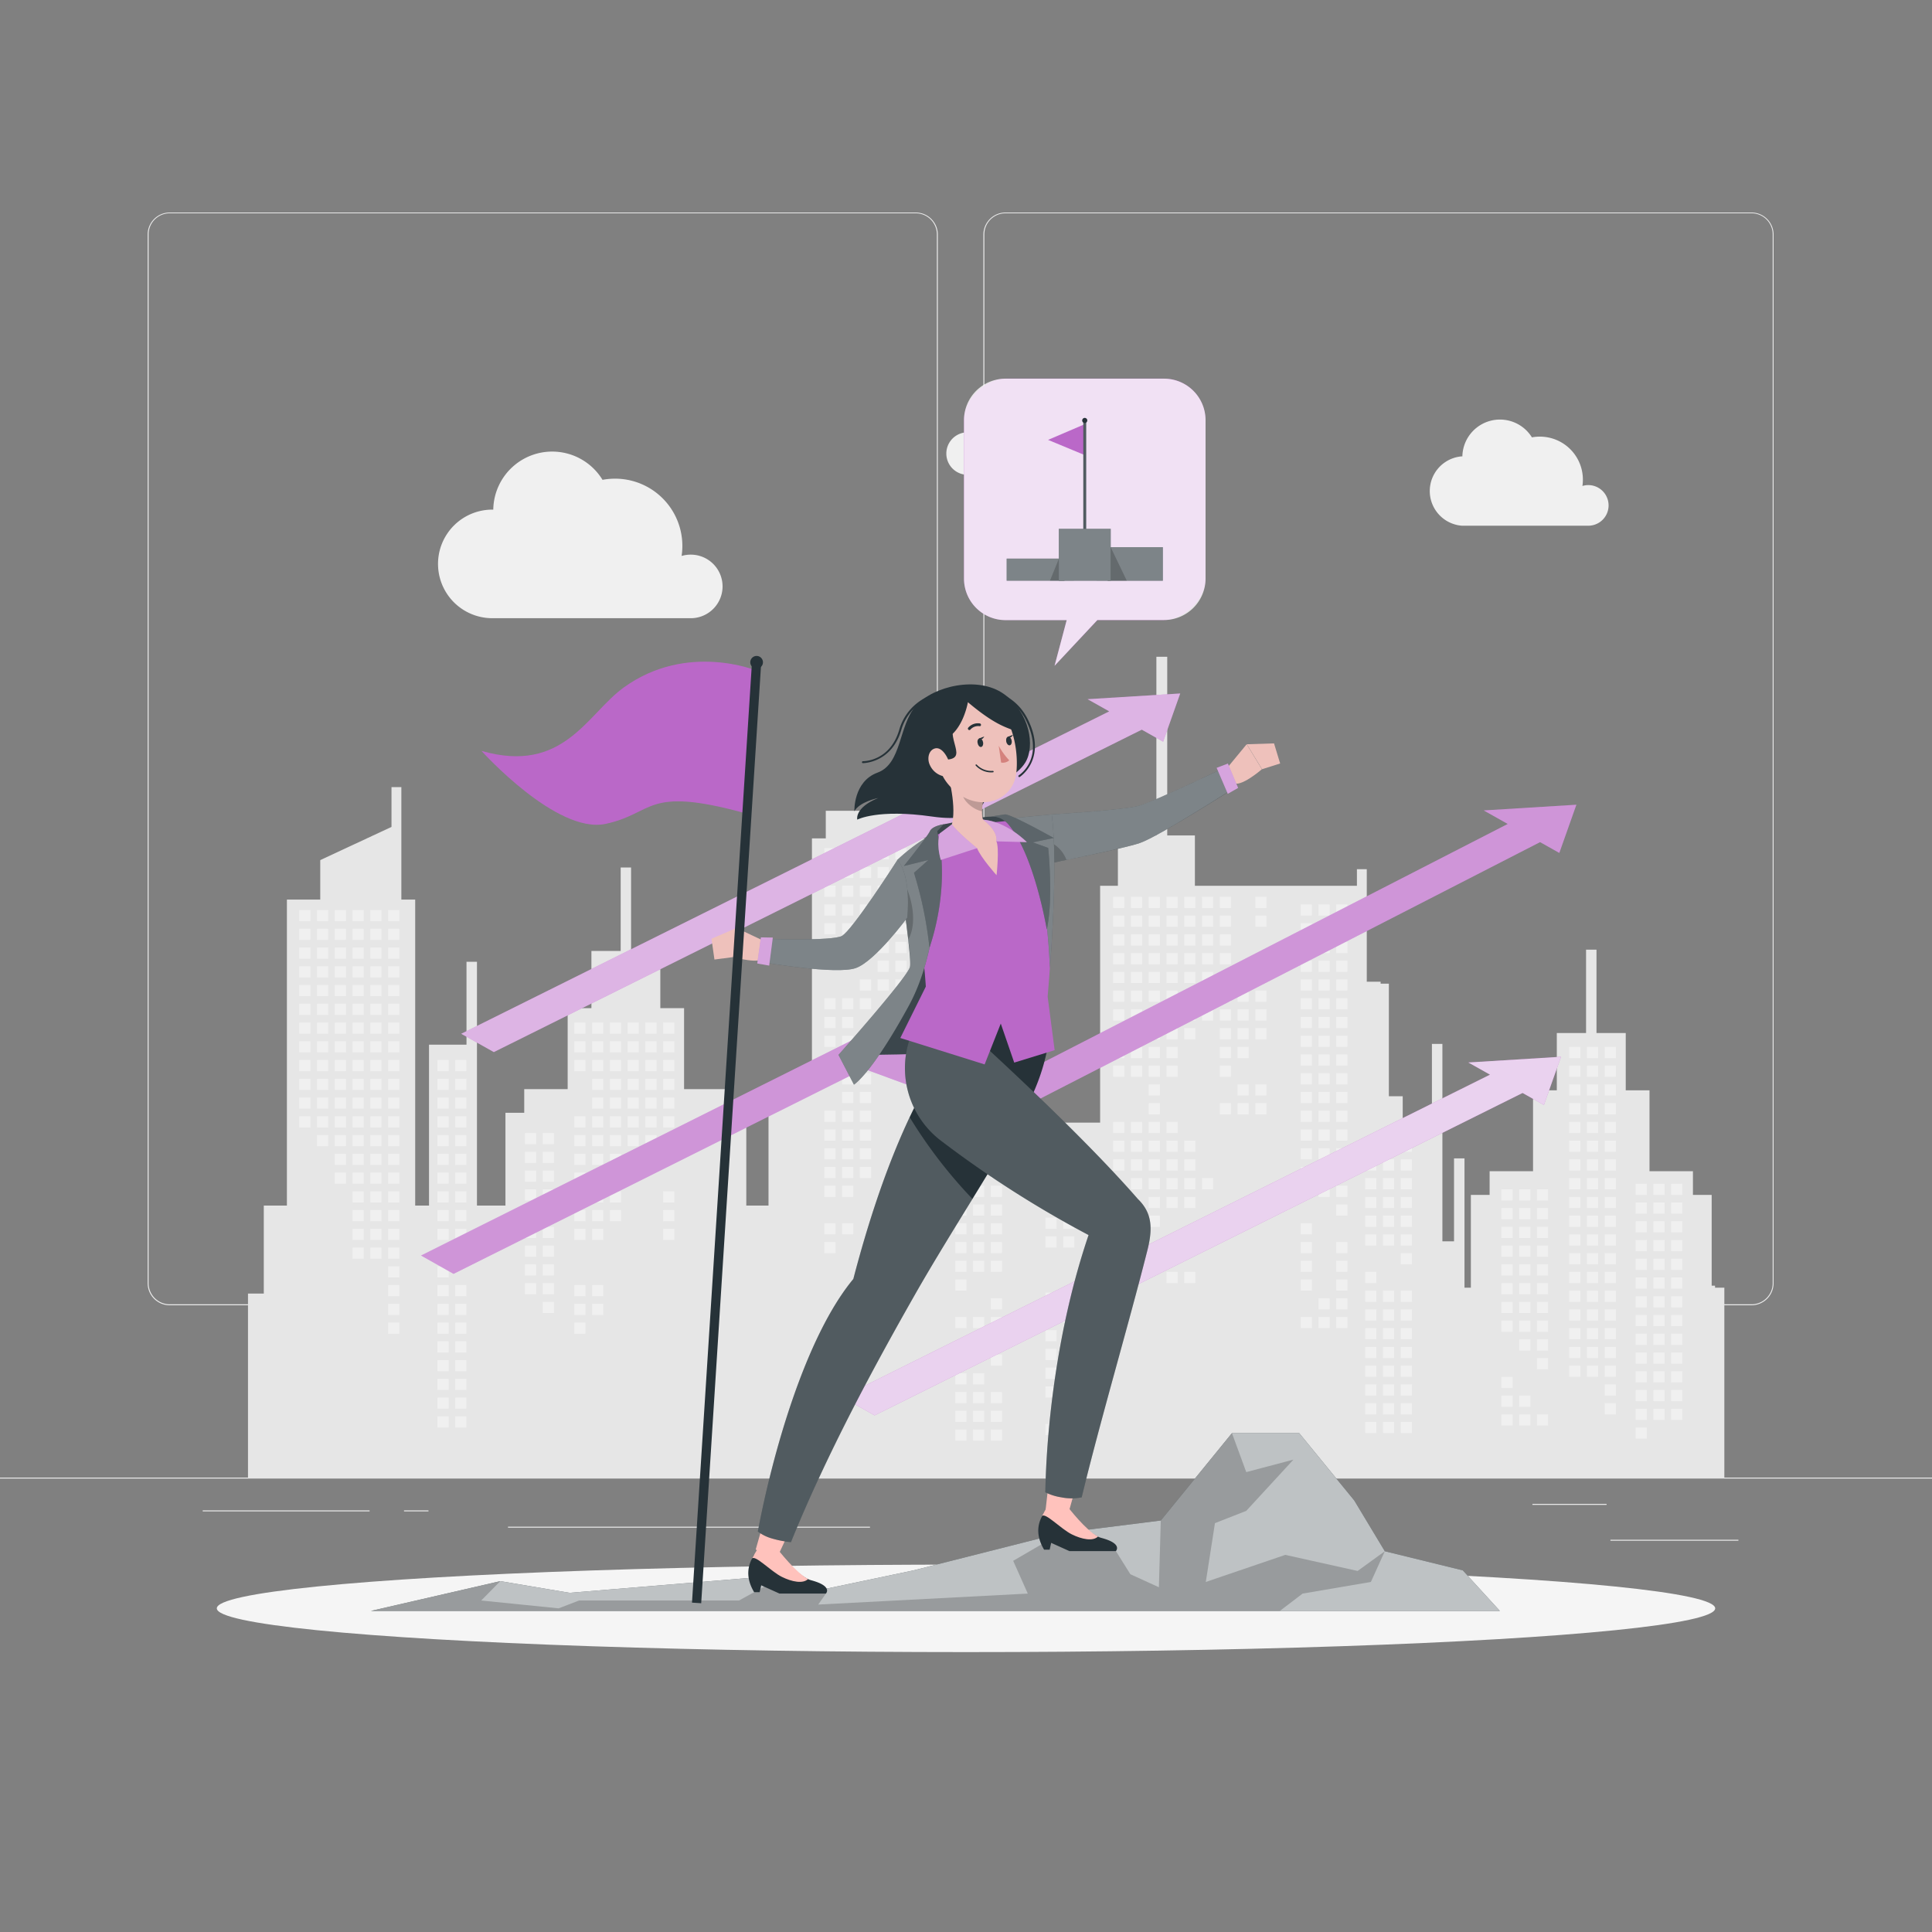 <?xml version="1.0" encoding="UTF-8"?> <svg xmlns="http://www.w3.org/2000/svg" viewBox="0 0 500 500"><rect x="0" y="0" width="500" height="500" fill="#808080" stroke="none"/> <g id="freepik--background-complete--inject-78"> <rect y="382.4" width="500" height="0.25" style="fill:#ebebeb"></rect> <rect x="416.78" y="398.49" width="33.12" height="0.25" style="fill:#ebebeb"></rect> <rect x="322.53" y="401.21" width="8.69" height="0.25" style="fill:#ebebeb"></rect> <rect x="396.59" y="389.21" width="19.19" height="0.25" style="fill:#ebebeb"></rect> <rect x="52.46" y="390.89" width="43.19" height="0.25" style="fill:#ebebeb"></rect> <rect x="104.56" y="390.89" width="6.33" height="0.25" style="fill:#ebebeb"></rect> <rect x="131.47" y="395.11" width="93.68" height="0.25" style="fill:#ebebeb"></rect> <path d="M237,337.8H43.91a5.71,5.71,0,0,1-5.7-5.71V60.66A5.71,5.71,0,0,1,43.91,55H237a5.71,5.71,0,0,1,5.71,5.71V332.09A5.71,5.71,0,0,1,237,337.8ZM43.91,55.2a5.46,5.46,0,0,0-5.45,5.46V332.09a5.46,5.46,0,0,0,5.45,5.46H237a5.47,5.47,0,0,0,5.46-5.46V60.66A5.47,5.47,0,0,0,237,55.2Z" style="fill:#ebebeb"></path> <path d="M453.31,337.8H260.21a5.72,5.72,0,0,1-5.71-5.71V60.66A5.72,5.72,0,0,1,260.21,55h193.1A5.71,5.71,0,0,1,459,60.66V332.09A5.71,5.71,0,0,1,453.31,337.8ZM260.21,55.2a5.47,5.47,0,0,0-5.46,5.46V332.09a5.47,5.47,0,0,0,5.46,5.46h193.1a5.47,5.47,0,0,0,5.46-5.46V60.66a5.47,5.47,0,0,0-5.46-5.46Z" style="fill:#ebebeb"></path> <polygon points="64.18 382.57 64.18 334.77 68.27 334.77 68.27 312 74.25 312 74.25 232.81 82.88 232.81 82.88 222.6 101.32 214 101.32 203.7 103.87 203.7 103.87 232.81 107.45 232.81 107.45 312 111.03 312 111.03 270.36 120.73 270.36 120.73 248.91 123.44 248.91 123.44 312 130.81 312 130.81 287.99 135.67 287.99 135.67 281.86 146.91 281.86 146.91 260.91 153.06 260.91 153.06 246.1 160.63 246.1 160.63 224.51 163.32 224.51 163.32 246.1 170.89 246.1 170.89 260.91 177.04 260.91 177.04 281.86 188.28 281.86 188.28 287.99 193.14 287.99 193.14 312 198.89 312 198.89 281.86 210.13 281.86 210.13 216.98 213.71 216.98 213.71 209.83 237.72 209.83 237.72 216.98 242.83 216.98 242.83 263.98 263.26 263.98 263.26 268.57 270.92 268.57 270.92 272.15 263.26 272.15 263.26 290.54 284.71 290.54 284.71 229.24 289.31 229.24 289.31 216.21 299.27 216.21 299.27 169.98 302.08 169.98 302.08 216.21 309.24 216.21 309.24 229.24 351.17 229.24 351.17 224.95 353.72 224.95 353.72 254.07 357.3 254.07 357.3 254.58 359.44 254.58 359.44 283.7 363.02 283.7 363.02 291.62 370.58 291.62 370.58 270.16 373.29 270.16 373.29 321.25 376.3 321.25 376.3 299.79 379.01 299.79 379.01 333.25 380.66 333.25 380.66 309.24 385.51 309.24 385.51 303.11 396.75 303.11 396.75 282.17 402.9 282.17 402.9 267.35 410.47 267.35 410.47 245.77 413.17 245.77 413.17 267.35 420.74 267.35 420.74 282.17 426.89 282.17 426.89 303.11 438.13 303.11 438.13 309.24 442.98 309.24 442.98 332.74 443.85 332.74 443.85 333.25 446.26 333.25 446.26 382.57 64.18 382.57" style="fill:#e6e6e6"></polygon> <rect x="324.88" y="232.1" width="2.89" height="2.89" style="fill:#f0f0f0"></rect> <rect x="324.88" y="236.96" width="2.89" height="2.89" style="fill:#f0f0f0"></rect> <rect x="324.88" y="256.37" width="2.89" height="2.89" style="fill:#f0f0f0"></rect> <rect x="324.88" y="261.22" width="2.89" height="2.89" style="fill:#f0f0f0"></rect> <rect x="324.88" y="266.08" width="2.89" height="2.9" style="fill:#f0f0f0"></rect> <rect x="324.88" y="280.63" width="2.89" height="2.89" style="fill:#f0f0f0"></rect> <rect x="324.88" y="285.49" width="2.89" height="2.9" style="fill:#f0f0f0"></rect> <rect x="320.28" y="251.52" width="2.89" height="2.89" style="fill:#f0f0f0"></rect> <rect x="320.28" y="256.37" width="2.89" height="2.89" style="fill:#f0f0f0"></rect> <rect x="320.28" y="261.22" width="2.89" height="2.89" style="fill:#f0f0f0"></rect> <rect x="320.28" y="266.08" width="2.89" height="2.9" style="fill:#f0f0f0"></rect> <rect x="320.28" y="270.93" width="2.89" height="2.9" style="fill:#f0f0f0"></rect> <rect x="320.28" y="280.63" width="2.89" height="2.89" style="fill:#f0f0f0"></rect> <rect x="320.28" y="285.49" width="2.89" height="2.9" style="fill:#f0f0f0"></rect> <rect x="315.68" y="232.1" width="2.89" height="2.89" style="fill:#f0f0f0"></rect> <rect x="315.68" y="236.96" width="2.89" height="2.89" style="fill:#f0f0f0"></rect> <rect x="315.68" y="241.81" width="2.89" height="2.9" style="fill:#f0f0f0"></rect> <rect x="315.68" y="246.66" width="2.89" height="2.9" style="fill:#f0f0f0"></rect> <rect x="315.68" y="251.52" width="2.89" height="2.89" style="fill:#f0f0f0"></rect> <rect x="315.68" y="256.37" width="2.89" height="2.89" style="fill:#f0f0f0"></rect> <rect x="315.68" y="261.22" width="2.89" height="2.89" style="fill:#f0f0f0"></rect> <rect x="315.68" y="266.08" width="2.89" height="2.9" style="fill:#f0f0f0"></rect> <rect x="315.68" y="270.93" width="2.89" height="2.9" style="fill:#f0f0f0"></rect> <rect x="315.68" y="275.78" width="2.89" height="2.9" style="fill:#f0f0f0"></rect> <rect x="315.68" y="285.49" width="2.89" height="2.9" style="fill:#f0f0f0"></rect> <rect x="311.08" y="232.1" width="2.89" height="2.89" style="fill:#f0f0f0"></rect> <rect x="311.08" y="236.96" width="2.89" height="2.89" style="fill:#f0f0f0"></rect> <rect x="311.08" y="241.81" width="2.89" height="2.9" style="fill:#f0f0f0"></rect> <rect x="311.08" y="246.66" width="2.89" height="2.9" style="fill:#f0f0f0"></rect> <rect x="311.08" y="251.52" width="2.89" height="2.89" style="fill:#f0f0f0"></rect> <rect x="311.08" y="256.37" width="2.89" height="2.89" style="fill:#f0f0f0"></rect> <rect x="311.08" y="261.22" width="2.89" height="2.89" style="fill:#f0f0f0"></rect> <rect x="311.08" y="304.9" width="2.89" height="2.89" style="fill:#f0f0f0"></rect> <rect x="306.48" y="232.1" width="2.89" height="2.89" style="fill:#f0f0f0"></rect> <rect x="306.48" y="236.96" width="2.89" height="2.89" style="fill:#f0f0f0"></rect> <rect x="306.48" y="241.81" width="2.89" height="2.9" style="fill:#f0f0f0"></rect> <rect x="306.48" y="246.66" width="2.89" height="2.9" style="fill:#f0f0f0"></rect> <rect x="306.48" y="251.52" width="2.89" height="2.89" style="fill:#f0f0f0"></rect> <rect x="306.48" y="256.37" width="2.89" height="2.89" style="fill:#f0f0f0"></rect> <rect x="306.48" y="261.22" width="2.89" height="2.89" style="fill:#f0f0f0"></rect> <rect x="306.48" y="266.08" width="2.89" height="2.9" style="fill:#f0f0f0"></rect> <rect x="306.48" y="295.19" width="2.89" height="2.89" style="fill:#f0f0f0"></rect> <rect x="306.48" y="300.05" width="2.89" height="2.89" style="fill:#f0f0f0"></rect> <rect x="306.48" y="304.9" width="2.89" height="2.89" style="fill:#f0f0f0"></rect> <rect x="306.48" y="309.75" width="2.89" height="2.9" style="fill:#f0f0f0"></rect> <rect x="306.48" y="329.17" width="2.89" height="2.89" style="fill:#f0f0f0"></rect> <rect x="301.89" y="232.1" width="2.89" height="2.89" style="fill:#f0f0f0"></rect> <rect x="301.89" y="236.96" width="2.89" height="2.89" style="fill:#f0f0f0"></rect> <rect x="301.89" y="241.81" width="2.89" height="2.9" style="fill:#f0f0f0"></rect> <rect x="301.89" y="246.66" width="2.89" height="2.9" style="fill:#f0f0f0"></rect> <rect x="301.89" y="251.52" width="2.89" height="2.89" style="fill:#f0f0f0"></rect> <rect x="301.89" y="256.37" width="2.89" height="2.89" style="fill:#f0f0f0"></rect> <rect x="301.89" y="261.22" width="2.89" height="2.89" style="fill:#f0f0f0"></rect> <rect x="301.89" y="266.08" width="2.89" height="2.9" style="fill:#f0f0f0"></rect> <rect x="301.89" y="270.93" width="2.89" height="2.9" style="fill:#f0f0f0"></rect> <rect x="301.89" y="275.78" width="2.89" height="2.9" style="fill:#f0f0f0"></rect> <rect x="301.89" y="290.34" width="2.89" height="2.89" style="fill:#f0f0f0"></rect> <rect x="301.89" y="295.19" width="2.89" height="2.89" style="fill:#f0f0f0"></rect> <rect x="301.89" y="300.05" width="2.89" height="2.89" style="fill:#f0f0f0"></rect> <rect x="301.89" y="304.9" width="2.89" height="2.89" style="fill:#f0f0f0"></rect> <rect x="301.89" y="309.75" width="2.89" height="2.9" style="fill:#f0f0f0"></rect> <rect x="301.89" y="329.17" width="2.89" height="2.89" style="fill:#f0f0f0"></rect> <rect x="297.29" y="232.1" width="2.89" height="2.89" style="fill:#f0f0f0"></rect> <rect x="297.29" y="236.96" width="2.89" height="2.89" style="fill:#f0f0f0"></rect> <rect x="297.29" y="241.81" width="2.89" height="2.9" style="fill:#f0f0f0"></rect> <rect x="297.29" y="246.66" width="2.89" height="2.9" style="fill:#f0f0f0"></rect> <rect x="297.29" y="251.52" width="2.89" height="2.89" style="fill:#f0f0f0"></rect> <rect x="297.29" y="256.37" width="2.89" height="2.89" style="fill:#f0f0f0"></rect> <rect x="297.29" y="261.22" width="2.89" height="2.89" style="fill:#f0f0f0"></rect> <rect x="297.29" y="266.08" width="2.89" height="2.9" style="fill:#f0f0f0"></rect> <rect x="297.29" y="270.93" width="2.89" height="2.9" style="fill:#f0f0f0"></rect> <rect x="297.29" y="275.78" width="2.89" height="2.9" style="fill:#f0f0f0"></rect> <rect x="297.29" y="280.63" width="2.89" height="2.89" style="fill:#f0f0f0"></rect> <rect x="297.29" y="285.49" width="2.89" height="2.9" style="fill:#f0f0f0"></rect> <rect x="297.29" y="290.34" width="2.89" height="2.89" style="fill:#f0f0f0"></rect> <rect x="297.29" y="295.19" width="2.89" height="2.89" style="fill:#f0f0f0"></rect> <rect x="297.29" y="300.05" width="2.89" height="2.89" style="fill:#f0f0f0"></rect> <rect x="297.29" y="304.9" width="2.89" height="2.89" style="fill:#f0f0f0"></rect> <rect x="297.29" y="309.75" width="2.89" height="2.9" style="fill:#f0f0f0"></rect> <rect x="297.29" y="314.61" width="2.89" height="2.9" style="fill:#f0f0f0"></rect> <rect x="292.69" y="232.1" width="2.89" height="2.89" style="fill:#f0f0f0"></rect> <rect x="292.69" y="236.96" width="2.89" height="2.89" style="fill:#f0f0f0"></rect> <rect x="292.69" y="241.81" width="2.89" height="2.9" style="fill:#f0f0f0"></rect> <rect x="292.69" y="246.66" width="2.89" height="2.9" style="fill:#f0f0f0"></rect> <rect x="292.69" y="251.52" width="2.89" height="2.89" style="fill:#f0f0f0"></rect> <rect x="292.69" y="256.37" width="2.89" height="2.89" style="fill:#f0f0f0"></rect> <rect x="292.69" y="261.22" width="2.89" height="2.89" style="fill:#f0f0f0"></rect> <rect x="292.69" y="266.08" width="2.89" height="2.9" style="fill:#f0f0f0"></rect> <rect x="292.69" y="270.93" width="2.89" height="2.9" style="fill:#f0f0f0"></rect> <rect x="292.69" y="275.78" width="2.89" height="2.9" style="fill:#f0f0f0"></rect> <rect x="292.69" y="290.34" width="2.89" height="2.89" style="fill:#f0f0f0"></rect> <rect x="292.69" y="295.19" width="2.89" height="2.89" style="fill:#f0f0f0"></rect> <rect x="292.69" y="300.05" width="2.89" height="2.89" style="fill:#f0f0f0"></rect> <rect x="292.69" y="304.9" width="2.89" height="2.89" style="fill:#f0f0f0"></rect> <rect x="288.09" y="232.1" width="2.89" height="2.89" style="fill:#f0f0f0"></rect> <rect x="288.09" y="236.96" width="2.89" height="2.89" style="fill:#f0f0f0"></rect> <rect x="288.09" y="241.81" width="2.89" height="2.9" style="fill:#f0f0f0"></rect> <rect x="288.09" y="246.66" width="2.89" height="2.9" style="fill:#f0f0f0"></rect> <rect x="288.09" y="251.52" width="2.89" height="2.89" style="fill:#f0f0f0"></rect> <rect x="288.09" y="256.37" width="2.89" height="2.89" style="fill:#f0f0f0"></rect> <rect x="288.09" y="261.22" width="2.89" height="2.89" style="fill:#f0f0f0"></rect> <rect x="288.09" y="266.08" width="2.89" height="2.9" style="fill:#f0f0f0"></rect> <rect x="288.09" y="270.93" width="2.89" height="2.9" style="fill:#f0f0f0"></rect> <rect x="288.09" y="275.78" width="2.89" height="2.9" style="fill:#f0f0f0"></rect> <rect x="288.09" y="290.34" width="2.89" height="2.89" style="fill:#f0f0f0"></rect> <rect x="288.09" y="295.19" width="2.89" height="2.89" style="fill:#f0f0f0"></rect> <rect x="288.09" y="300.05" width="2.89" height="2.89" style="fill:#f0f0f0"></rect> <rect x="236.33" y="219.5" width="2.89" height="2.89" style="fill:#f0f0f0"></rect> <rect x="236.33" y="224.36" width="2.89" height="2.89" style="fill:#f0f0f0"></rect> <rect x="236.33" y="229.21" width="2.89" height="2.89" style="fill:#f0f0f0"></rect> <rect x="236.33" y="234.06" width="2.89" height="2.89" style="fill:#f0f0f0"></rect> <rect x="236.33" y="238.92" width="2.89" height="2.89" style="fill:#f0f0f0"></rect> <rect x="236.33" y="243.77" width="2.89" height="2.89" style="fill:#f0f0f0"></rect> <rect x="236.33" y="248.62" width="2.89" height="2.89" style="fill:#f0f0f0"></rect> <rect x="236.33" y="253.47" width="2.89" height="2.89" style="fill:#f0f0f0"></rect> <rect x="236.33" y="268.03" width="2.89" height="2.89" style="fill:#f0f0f0"></rect> <rect x="236.33" y="272.89" width="2.89" height="2.89" style="fill:#f0f0f0"></rect> <rect x="231.73" y="219.5" width="2.9" height="2.89" style="fill:#f0f0f0"></rect> <rect x="231.73" y="224.36" width="2.9" height="2.89" style="fill:#f0f0f0"></rect> <rect x="231.73" y="229.21" width="2.9" height="2.89" style="fill:#f0f0f0"></rect> <rect x="231.73" y="234.06" width="2.9" height="2.89" style="fill:#f0f0f0"></rect> <rect x="231.73" y="238.92" width="2.9" height="2.89" style="fill:#f0f0f0"></rect> <rect x="231.73" y="243.77" width="2.9" height="2.89" style="fill:#f0f0f0"></rect> <rect x="231.73" y="248.62" width="2.9" height="2.89" style="fill:#f0f0f0"></rect> <rect x="231.73" y="253.47" width="2.9" height="2.89" style="fill:#f0f0f0"></rect> <rect x="231.73" y="272.89" width="2.9" height="2.89" style="fill:#f0f0f0"></rect> <rect x="227.13" y="219.5" width="2.9" height="2.89" style="fill:#f0f0f0"></rect> <rect x="227.13" y="224.36" width="2.9" height="2.89" style="fill:#f0f0f0"></rect> <rect x="227.13" y="229.21" width="2.9" height="2.89" style="fill:#f0f0f0"></rect> <rect x="227.13" y="234.06" width="2.9" height="2.89" style="fill:#f0f0f0"></rect> <rect x="227.13" y="238.92" width="2.9" height="2.89" style="fill:#f0f0f0"></rect> <rect x="227.13" y="243.77" width="2.9" height="2.89" style="fill:#f0f0f0"></rect> <rect x="227.13" y="248.62" width="2.9" height="2.89" style="fill:#f0f0f0"></rect> <rect x="227.13" y="253.47" width="2.9" height="2.89" style="fill:#f0f0f0"></rect> <rect x="222.53" y="219.5" width="2.9" height="2.89" style="fill:#f0f0f0"></rect> <rect x="222.53" y="224.36" width="2.9" height="2.89" style="fill:#f0f0f0"></rect> <rect x="222.53" y="229.21" width="2.9" height="2.89" style="fill:#f0f0f0"></rect> <rect x="222.53" y="234.06" width="2.9" height="2.89" style="fill:#f0f0f0"></rect> <rect x="222.53" y="238.92" width="2.9" height="2.89" style="fill:#f0f0f0"></rect> <rect x="222.53" y="243.77" width="2.9" height="2.89" style="fill:#f0f0f0"></rect> <rect x="222.53" y="253.47" width="2.9" height="2.89" style="fill:#f0f0f0"></rect> <rect x="222.53" y="258.33" width="2.9" height="2.89" style="fill:#f0f0f0"></rect> <rect x="222.53" y="272.89" width="2.9" height="2.89" style="fill:#f0f0f0"></rect> <rect x="222.53" y="277.74" width="2.9" height="2.89" style="fill:#f0f0f0"></rect> <rect x="222.53" y="282.59" width="2.9" height="2.89" style="fill:#f0f0f0"></rect> <rect x="222.53" y="287.45" width="2.9" height="2.89" style="fill:#f0f0f0"></rect> <rect x="222.53" y="292.3" width="2.9" height="2.89" style="fill:#f0f0f0"></rect> <rect x="222.53" y="297.15" width="2.9" height="2.89" style="fill:#f0f0f0"></rect> <rect x="222.53" y="302" width="2.9" height="2.9" style="fill:#f0f0f0"></rect> <rect x="217.94" y="219.5" width="2.89" height="2.89" style="fill:#f0f0f0"></rect> <rect x="217.94" y="224.36" width="2.89" height="2.89" style="fill:#f0f0f0"></rect> <rect x="217.94" y="229.21" width="2.89" height="2.89" style="fill:#f0f0f0"></rect> <rect x="217.94" y="234.06" width="2.89" height="2.89" style="fill:#f0f0f0"></rect> <rect x="217.94" y="238.92" width="2.89" height="2.89" style="fill:#f0f0f0"></rect> <rect x="217.94" y="243.77" width="2.89" height="2.89" style="fill:#f0f0f0"></rect> <rect x="217.94" y="258.33" width="2.89" height="2.89" style="fill:#f0f0f0"></rect> <rect x="217.94" y="263.18" width="2.89" height="2.89" style="fill:#f0f0f0"></rect> <rect x="217.94" y="268.03" width="2.89" height="2.89" style="fill:#f0f0f0"></rect> <rect x="217.94" y="272.89" width="2.89" height="2.89" style="fill:#f0f0f0"></rect> <rect x="217.94" y="277.74" width="2.89" height="2.89" style="fill:#f0f0f0"></rect> <rect x="217.94" y="282.59" width="2.89" height="2.89" style="fill:#f0f0f0"></rect> <rect x="217.94" y="287.45" width="2.89" height="2.89" style="fill:#f0f0f0"></rect> <rect x="217.94" y="292.3" width="2.89" height="2.89" style="fill:#f0f0f0"></rect> <rect x="217.94" y="297.15" width="2.89" height="2.89" style="fill:#f0f0f0"></rect> <rect x="217.94" y="302" width="2.89" height="2.9" style="fill:#f0f0f0"></rect> <rect x="217.94" y="306.86" width="2.89" height="2.89" style="fill:#f0f0f0"></rect> <rect x="217.94" y="316.56" width="2.89" height="2.89" style="fill:#f0f0f0"></rect> <rect x="213.34" y="219.5" width="2.9" height="2.89" style="fill:#f0f0f0"></rect> <rect x="213.34" y="224.36" width="2.9" height="2.89" style="fill:#f0f0f0"></rect> <rect x="213.34" y="229.21" width="2.9" height="2.89" style="fill:#f0f0f0"></rect> <rect x="213.34" y="234.06" width="2.9" height="2.89" style="fill:#f0f0f0"></rect> <rect x="213.34" y="238.92" width="2.9" height="2.89" style="fill:#f0f0f0"></rect> <rect x="213.34" y="243.77" width="2.9" height="2.89" style="fill:#f0f0f0"></rect> <rect x="213.34" y="258.33" width="2.9" height="2.89" style="fill:#f0f0f0"></rect> <rect x="213.34" y="263.18" width="2.9" height="2.89" style="fill:#f0f0f0"></rect> <rect x="213.34" y="268.03" width="2.9" height="2.89" style="fill:#f0f0f0"></rect> <rect x="213.34" y="272.89" width="2.9" height="2.89" style="fill:#f0f0f0"></rect> <rect x="213.34" y="287.45" width="2.9" height="2.89" style="fill:#f0f0f0"></rect> <rect x="213.34" y="292.3" width="2.9" height="2.89" style="fill:#f0f0f0"></rect> <rect x="213.34" y="297.15" width="2.9" height="2.89" style="fill:#f0f0f0"></rect> <rect x="213.34" y="302" width="2.9" height="2.9" style="fill:#f0f0f0"></rect> <rect x="213.34" y="306.86" width="2.9" height="2.89" style="fill:#f0f0f0"></rect> <rect x="213.34" y="316.56" width="2.9" height="2.89" style="fill:#f0f0f0"></rect> <rect x="213.34" y="321.42" width="2.9" height="2.89" style="fill:#f0f0f0"></rect> <rect x="171.62" y="264.63" width="2.89" height="2.89" style="fill:#f0f0f0"></rect> <rect x="171.62" y="269.48" width="2.89" height="2.89" style="fill:#f0f0f0"></rect> <rect x="171.62" y="274.33" width="2.89" height="2.89" style="fill:#f0f0f0"></rect> <rect x="171.62" y="279.19" width="2.89" height="2.89" style="fill:#f0f0f0"></rect> <rect x="171.62" y="284.04" width="2.89" height="2.89" style="fill:#f0f0f0"></rect> <rect x="171.62" y="288.89" width="2.89" height="2.89" style="fill:#f0f0f0"></rect> <rect x="171.62" y="293.75" width="2.89" height="2.89" style="fill:#f0f0f0"></rect> <rect x="171.62" y="308.31" width="2.89" height="2.89" style="fill:#f0f0f0"></rect> <rect x="171.62" y="313.16" width="2.89" height="2.89" style="fill:#f0f0f0"></rect> <rect x="171.62" y="318.01" width="2.89" height="2.89" style="fill:#f0f0f0"></rect> <rect x="167.02" y="264.63" width="2.89" height="2.89" style="fill:#f0f0f0"></rect> <rect x="167.02" y="269.48" width="2.89" height="2.89" style="fill:#f0f0f0"></rect> <rect x="167.02" y="274.33" width="2.89" height="2.89" style="fill:#f0f0f0"></rect> <rect x="167.02" y="279.19" width="2.89" height="2.89" style="fill:#f0f0f0"></rect> <rect x="167.02" y="284.04" width="2.89" height="2.89" style="fill:#f0f0f0"></rect> <rect x="167.02" y="288.89" width="2.89" height="2.89" style="fill:#f0f0f0"></rect> <rect x="167.02" y="293.75" width="2.89" height="2.89" style="fill:#f0f0f0"></rect> <rect x="162.42" y="264.63" width="2.89" height="2.89" style="fill:#f0f0f0"></rect> <rect x="162.42" y="269.48" width="2.89" height="2.89" style="fill:#f0f0f0"></rect> <rect x="162.42" y="274.33" width="2.89" height="2.89" style="fill:#f0f0f0"></rect> <rect x="162.42" y="279.19" width="2.89" height="2.89" style="fill:#f0f0f0"></rect> <rect x="162.42" y="284.04" width="2.89" height="2.89" style="fill:#f0f0f0"></rect> <rect x="162.42" y="288.89" width="2.89" height="2.89" style="fill:#f0f0f0"></rect> <rect x="162.42" y="293.75" width="2.89" height="2.89" style="fill:#f0f0f0"></rect> <rect x="157.83" y="264.63" width="2.89" height="2.89" style="fill:#f0f0f0"></rect> <rect x="157.83" y="269.48" width="2.89" height="2.89" style="fill:#f0f0f0"></rect> <rect x="157.83" y="274.33" width="2.89" height="2.89" style="fill:#f0f0f0"></rect> <rect x="157.83" y="279.19" width="2.89" height="2.89" style="fill:#f0f0f0"></rect> <rect x="157.83" y="284.04" width="2.89" height="2.89" style="fill:#f0f0f0"></rect> <rect x="157.83" y="288.89" width="2.89" height="2.89" style="fill:#f0f0f0"></rect> <rect x="157.83" y="293.75" width="2.89" height="2.89" style="fill:#f0f0f0"></rect> <rect x="157.83" y="298.6" width="2.89" height="2.89" style="fill:#f0f0f0"></rect> <rect x="157.83" y="303.45" width="2.89" height="2.89" style="fill:#f0f0f0"></rect> <rect x="157.83" y="308.31" width="2.89" height="2.89" style="fill:#f0f0f0"></rect> <rect x="157.83" y="313.16" width="2.89" height="2.89" style="fill:#f0f0f0"></rect> <rect x="153.23" y="264.63" width="2.89" height="2.89" style="fill:#f0f0f0"></rect> <rect x="153.23" y="269.48" width="2.89" height="2.89" style="fill:#f0f0f0"></rect> <rect x="153.23" y="274.33" width="2.89" height="2.89" style="fill:#f0f0f0"></rect> <rect x="153.23" y="279.19" width="2.89" height="2.89" style="fill:#f0f0f0"></rect> <rect x="153.23" y="284.04" width="2.89" height="2.89" style="fill:#f0f0f0"></rect> <rect x="153.23" y="288.89" width="2.89" height="2.89" style="fill:#f0f0f0"></rect> <rect x="153.23" y="293.75" width="2.89" height="2.89" style="fill:#f0f0f0"></rect> <rect x="153.23" y="298.6" width="2.89" height="2.89" style="fill:#f0f0f0"></rect> <rect x="153.23" y="303.45" width="2.89" height="2.89" style="fill:#f0f0f0"></rect> <rect x="153.23" y="308.31" width="2.89" height="2.89" style="fill:#f0f0f0"></rect> <rect x="153.23" y="313.16" width="2.89" height="2.89" style="fill:#f0f0f0"></rect> <rect x="153.23" y="318.01" width="2.89" height="2.89" style="fill:#f0f0f0"></rect> <rect x="153.23" y="332.57" width="2.89" height="2.89" style="fill:#f0f0f0"></rect> <rect x="153.23" y="337.42" width="2.89" height="2.89" style="fill:#f0f0f0"></rect> <rect x="148.63" y="264.63" width="2.89" height="2.89" style="fill:#f0f0f0"></rect> <rect x="148.63" y="269.48" width="2.89" height="2.89" style="fill:#f0f0f0"></rect> <rect x="148.63" y="274.33" width="2.89" height="2.89" style="fill:#f0f0f0"></rect> <rect x="148.63" y="288.89" width="2.89" height="2.89" style="fill:#f0f0f0"></rect> <rect x="148.63" y="293.75" width="2.89" height="2.89" style="fill:#f0f0f0"></rect> <rect x="148.63" y="298.6" width="2.89" height="2.89" style="fill:#f0f0f0"></rect> <rect x="148.63" y="303.45" width="2.89" height="2.89" style="fill:#f0f0f0"></rect> <rect x="148.63" y="308.31" width="2.89" height="2.89" style="fill:#f0f0f0"></rect> <rect x="148.63" y="313.16" width="2.89" height="2.89" style="fill:#f0f0f0"></rect> <rect x="148.63" y="318.01" width="2.89" height="2.89" style="fill:#f0f0f0"></rect> <rect x="148.63" y="332.57" width="2.89" height="2.89" style="fill:#f0f0f0"></rect> <rect x="148.63" y="337.42" width="2.89" height="2.89" style="fill:#f0f0f0"></rect> <rect x="148.63" y="342.28" width="2.89" height="2.9" style="fill:#f0f0f0"></rect> <rect x="100.44" y="235.51" width="2.9" height="2.89" style="fill:#f0f0f0"></rect> <rect x="100.44" y="240.36" width="2.9" height="2.89" style="fill:#f0f0f0"></rect> <rect x="100.44" y="245.22" width="2.9" height="2.89" style="fill:#f0f0f0"></rect> <rect x="100.44" y="250.07" width="2.9" height="2.89" style="fill:#f0f0f0"></rect> <rect x="100.44" y="254.92" width="2.9" height="2.89" style="fill:#f0f0f0"></rect> <rect x="100.44" y="259.77" width="2.9" height="2.89" style="fill:#f0f0f0"></rect> <rect x="100.44" y="264.63" width="2.9" height="2.89" style="fill:#f0f0f0"></rect> <rect x="100.44" y="269.48" width="2.9" height="2.89" style="fill:#f0f0f0"></rect> <rect x="100.44" y="274.33" width="2.9" height="2.89" style="fill:#f0f0f0"></rect> <rect x="100.44" y="279.19" width="2.9" height="2.89" style="fill:#f0f0f0"></rect> <rect x="100.44" y="284.04" width="2.9" height="2.89" style="fill:#f0f0f0"></rect> <rect x="100.44" y="288.89" width="2.9" height="2.89" style="fill:#f0f0f0"></rect> <rect x="100.44" y="293.75" width="2.9" height="2.89" style="fill:#f0f0f0"></rect> <rect x="100.44" y="298.6" width="2.9" height="2.89" style="fill:#f0f0f0"></rect> <rect x="100.44" y="303.45" width="2.9" height="2.89" style="fill:#f0f0f0"></rect> <rect x="100.44" y="308.31" width="2.9" height="2.89" style="fill:#f0f0f0"></rect> <rect x="100.44" y="313.16" width="2.9" height="2.89" style="fill:#f0f0f0"></rect> <rect x="100.44" y="318.01" width="2.9" height="2.89" style="fill:#f0f0f0"></rect> <rect x="100.44" y="322.86" width="2.9" height="2.89" style="fill:#f0f0f0"></rect> <rect x="100.44" y="327.72" width="2.9" height="2.89" style="fill:#f0f0f0"></rect> <rect x="100.44" y="332.57" width="2.9" height="2.89" style="fill:#f0f0f0"></rect> <rect x="100.44" y="337.42" width="2.9" height="2.89" style="fill:#f0f0f0"></rect> <rect x="100.44" y="342.28" width="2.9" height="2.9" style="fill:#f0f0f0"></rect> <rect x="95.84" y="235.51" width="2.89" height="2.89" style="fill:#f0f0f0"></rect> <rect x="95.84" y="240.36" width="2.89" height="2.89" style="fill:#f0f0f0"></rect> <rect x="95.84" y="245.22" width="2.89" height="2.89" style="fill:#f0f0f0"></rect> <rect x="95.84" y="250.07" width="2.89" height="2.89" style="fill:#f0f0f0"></rect> <rect x="95.84" y="254.92" width="2.89" height="2.89" style="fill:#f0f0f0"></rect> <rect x="95.84" y="259.77" width="2.89" height="2.89" style="fill:#f0f0f0"></rect> <rect x="95.84" y="264.63" width="2.89" height="2.89" style="fill:#f0f0f0"></rect> <rect x="95.84" y="269.48" width="2.89" height="2.89" style="fill:#f0f0f0"></rect> <rect x="95.84" y="274.33" width="2.89" height="2.89" style="fill:#f0f0f0"></rect> <rect x="95.84" y="279.19" width="2.89" height="2.89" style="fill:#f0f0f0"></rect> <rect x="95.84" y="284.04" width="2.89" height="2.89" style="fill:#f0f0f0"></rect> <rect x="95.84" y="288.89" width="2.89" height="2.89" style="fill:#f0f0f0"></rect> <rect x="95.84" y="293.75" width="2.89" height="2.89" style="fill:#f0f0f0"></rect> <rect x="95.84" y="298.6" width="2.89" height="2.89" style="fill:#f0f0f0"></rect> <rect x="95.84" y="303.45" width="2.89" height="2.89" style="fill:#f0f0f0"></rect> <rect x="95.84" y="308.31" width="2.89" height="2.89" style="fill:#f0f0f0"></rect> <rect x="95.84" y="313.16" width="2.89" height="2.89" style="fill:#f0f0f0"></rect> <rect x="95.84" y="318.01" width="2.89" height="2.89" style="fill:#f0f0f0"></rect> <rect x="95.84" y="322.86" width="2.89" height="2.89" style="fill:#f0f0f0"></rect> <rect x="91.25" y="235.51" width="2.89" height="2.89" style="fill:#f0f0f0"></rect> <rect x="91.25" y="240.36" width="2.89" height="2.89" style="fill:#f0f0f0"></rect> <rect x="91.25" y="245.22" width="2.89" height="2.89" style="fill:#f0f0f0"></rect> <rect x="91.25" y="250.07" width="2.89" height="2.89" style="fill:#f0f0f0"></rect> <rect x="91.25" y="254.92" width="2.89" height="2.89" style="fill:#f0f0f0"></rect> <rect x="91.25" y="259.77" width="2.89" height="2.89" style="fill:#f0f0f0"></rect> <rect x="91.25" y="264.63" width="2.89" height="2.89" style="fill:#f0f0f0"></rect> <rect x="91.25" y="269.48" width="2.89" height="2.89" style="fill:#f0f0f0"></rect> <rect x="91.25" y="274.33" width="2.89" height="2.89" style="fill:#f0f0f0"></rect> <rect x="91.25" y="279.19" width="2.89" height="2.89" style="fill:#f0f0f0"></rect> <rect x="91.25" y="284.04" width="2.89" height="2.89" style="fill:#f0f0f0"></rect> <rect x="91.25" y="288.89" width="2.89" height="2.89" style="fill:#f0f0f0"></rect> <rect x="91.25" y="293.75" width="2.89" height="2.89" style="fill:#f0f0f0"></rect> <rect x="91.25" y="298.6" width="2.89" height="2.89" style="fill:#f0f0f0"></rect> <rect x="91.25" y="303.45" width="2.89" height="2.89" style="fill:#f0f0f0"></rect> <rect x="91.25" y="308.31" width="2.89" height="2.89" style="fill:#f0f0f0"></rect> <rect x="91.25" y="313.16" width="2.89" height="2.89" style="fill:#f0f0f0"></rect> <rect x="91.25" y="318.01" width="2.89" height="2.89" style="fill:#f0f0f0"></rect> <rect x="91.25" y="322.86" width="2.89" height="2.89" style="fill:#f0f0f0"></rect> <rect x="86.65" y="235.51" width="2.89" height="2.89" style="fill:#f0f0f0"></rect> <rect x="86.65" y="240.36" width="2.89" height="2.89" style="fill:#f0f0f0"></rect> <rect x="86.65" y="245.22" width="2.89" height="2.89" style="fill:#f0f0f0"></rect> <rect x="86.65" y="250.07" width="2.89" height="2.89" style="fill:#f0f0f0"></rect> <rect x="86.65" y="254.92" width="2.89" height="2.89" style="fill:#f0f0f0"></rect> <rect x="86.65" y="259.77" width="2.89" height="2.89" style="fill:#f0f0f0"></rect> <rect x="86.65" y="264.63" width="2.89" height="2.89" style="fill:#f0f0f0"></rect> <rect x="86.65" y="269.48" width="2.89" height="2.89" style="fill:#f0f0f0"></rect> <rect x="86.65" y="274.33" width="2.89" height="2.89" style="fill:#f0f0f0"></rect> <rect x="86.65" y="279.19" width="2.89" height="2.89" style="fill:#f0f0f0"></rect> <rect x="86.65" y="284.04" width="2.89" height="2.89" style="fill:#f0f0f0"></rect> <rect x="86.65" y="288.89" width="2.89" height="2.89" style="fill:#f0f0f0"></rect> <rect x="86.65" y="293.75" width="2.89" height="2.89" style="fill:#f0f0f0"></rect> <rect x="86.65" y="298.6" width="2.89" height="2.89" style="fill:#f0f0f0"></rect> <rect x="86.65" y="303.45" width="2.89" height="2.89" style="fill:#f0f0f0"></rect> <rect x="82.05" y="235.51" width="2.89" height="2.89" style="fill:#f0f0f0"></rect> <rect x="82.05" y="240.36" width="2.89" height="2.89" style="fill:#f0f0f0"></rect> <rect x="82.05" y="245.22" width="2.89" height="2.89" style="fill:#f0f0f0"></rect> <rect x="82.05" y="250.07" width="2.89" height="2.89" style="fill:#f0f0f0"></rect> <rect x="82.05" y="254.92" width="2.89" height="2.89" style="fill:#f0f0f0"></rect> <rect x="82.05" y="259.77" width="2.89" height="2.89" style="fill:#f0f0f0"></rect> <rect x="82.05" y="264.63" width="2.89" height="2.89" style="fill:#f0f0f0"></rect> <rect x="82.05" y="269.48" width="2.89" height="2.89" style="fill:#f0f0f0"></rect> <rect x="82.05" y="274.33" width="2.89" height="2.89" style="fill:#f0f0f0"></rect> <rect x="82.05" y="279.19" width="2.89" height="2.89" style="fill:#f0f0f0"></rect> <rect x="82.05" y="284.04" width="2.89" height="2.89" style="fill:#f0f0f0"></rect> <rect x="82.05" y="288.89" width="2.89" height="2.89" style="fill:#f0f0f0"></rect> <rect x="82.05" y="293.75" width="2.89" height="2.89" style="fill:#f0f0f0"></rect> <rect x="77.45" y="235.51" width="2.89" height="2.89" style="fill:#f0f0f0"></rect> <rect x="77.45" y="240.36" width="2.89" height="2.89" style="fill:#f0f0f0"></rect> <rect x="77.45" y="245.22" width="2.89" height="2.89" style="fill:#f0f0f0"></rect> <rect x="77.45" y="250.07" width="2.89" height="2.89" style="fill:#f0f0f0"></rect> <rect x="77.45" y="254.92" width="2.89" height="2.89" style="fill:#f0f0f0"></rect> <rect x="77.45" y="259.77" width="2.89" height="2.89" style="fill:#f0f0f0"></rect> <rect x="77.45" y="264.63" width="2.89" height="2.89" style="fill:#f0f0f0"></rect> <rect x="77.45" y="269.48" width="2.89" height="2.89" style="fill:#f0f0f0"></rect> <rect x="77.45" y="274.33" width="2.89" height="2.89" style="fill:#f0f0f0"></rect> <rect x="77.45" y="279.19" width="2.89" height="2.89" style="fill:#f0f0f0"></rect> <rect x="77.45" y="284.04" width="2.89" height="2.89" style="fill:#f0f0f0"></rect> <rect x="77.45" y="288.89" width="2.89" height="2.89" style="fill:#f0f0f0"></rect> <rect x="415.3" y="270.93" width="2.89" height="2.9" style="fill:#f0f0f0"></rect> <rect x="415.3" y="275.78" width="2.89" height="2.9" style="fill:#f0f0f0"></rect> <rect x="415.3" y="280.63" width="2.89" height="2.89" style="fill:#f0f0f0"></rect> <rect x="415.3" y="285.49" width="2.89" height="2.9" style="fill:#f0f0f0"></rect> <rect x="415.3" y="290.34" width="2.89" height="2.89" style="fill:#f0f0f0"></rect> <rect x="415.3" y="295.19" width="2.89" height="2.89" style="fill:#f0f0f0"></rect> <rect x="415.3" y="300.05" width="2.89" height="2.89" style="fill:#f0f0f0"></rect> <rect x="415.3" y="304.9" width="2.89" height="2.89" style="fill:#f0f0f0"></rect> <rect x="415.3" y="309.75" width="2.89" height="2.9" style="fill:#f0f0f0"></rect> <rect x="415.3" y="314.61" width="2.89" height="2.9" style="fill:#f0f0f0"></rect> <rect x="415.3" y="319.46" width="2.89" height="2.9" style="fill:#f0f0f0"></rect> <rect x="415.3" y="324.31" width="2.89" height="2.89" style="fill:#f0f0f0"></rect> <rect x="415.3" y="329.17" width="2.89" height="2.89" style="fill:#f0f0f0"></rect> <rect x="415.3" y="334.02" width="2.89" height="2.89" style="fill:#f0f0f0"></rect> <rect x="415.3" y="338.87" width="2.89" height="2.89" style="fill:#f0f0f0"></rect> <rect x="415.3" y="343.72" width="2.89" height="2.89" style="fill:#f0f0f0"></rect> <rect x="415.3" y="348.58" width="2.89" height="2.89" style="fill:#f0f0f0"></rect> <rect x="415.3" y="353.43" width="2.89" height="2.89" style="fill:#f0f0f0"></rect> <rect x="415.3" y="358.28" width="2.89" height="2.89" style="fill:#f0f0f0"></rect> <rect x="415.3" y="363.14" width="2.89" height="2.89" style="fill:#f0f0f0"></rect> <rect x="410.7" y="270.93" width="2.89" height="2.9" style="fill:#f0f0f0"></rect> <rect x="410.7" y="275.78" width="2.89" height="2.9" style="fill:#f0f0f0"></rect> <rect x="410.7" y="280.63" width="2.89" height="2.89" style="fill:#f0f0f0"></rect> <rect x="410.7" y="285.49" width="2.89" height="2.9" style="fill:#f0f0f0"></rect> <rect x="410.7" y="290.34" width="2.89" height="2.89" style="fill:#f0f0f0"></rect> <rect x="410.7" y="295.19" width="2.89" height="2.89" style="fill:#f0f0f0"></rect> <rect x="410.7" y="300.05" width="2.89" height="2.89" style="fill:#f0f0f0"></rect> <rect x="410.7" y="304.9" width="2.89" height="2.89" style="fill:#f0f0f0"></rect> <rect x="410.7" y="309.75" width="2.89" height="2.9" style="fill:#f0f0f0"></rect> <rect x="410.7" y="314.61" width="2.89" height="2.9" style="fill:#f0f0f0"></rect> <rect x="410.7" y="319.46" width="2.89" height="2.9" style="fill:#f0f0f0"></rect> <rect x="410.7" y="324.31" width="2.89" height="2.89" style="fill:#f0f0f0"></rect> <rect x="410.7" y="329.17" width="2.89" height="2.89" style="fill:#f0f0f0"></rect> <rect x="410.7" y="334.02" width="2.89" height="2.89" style="fill:#f0f0f0"></rect> <rect x="410.7" y="338.87" width="2.89" height="2.89" style="fill:#f0f0f0"></rect> <rect x="410.7" y="343.72" width="2.89" height="2.89" style="fill:#f0f0f0"></rect> <rect x="410.7" y="348.58" width="2.89" height="2.89" style="fill:#f0f0f0"></rect> <rect x="410.7" y="353.43" width="2.89" height="2.89" style="fill:#f0f0f0"></rect> <rect x="406.1" y="270.93" width="2.89" height="2.9" style="fill:#f0f0f0"></rect> <rect x="406.1" y="275.78" width="2.89" height="2.9" style="fill:#f0f0f0"></rect> <rect x="406.1" y="280.63" width="2.89" height="2.89" style="fill:#f0f0f0"></rect> <rect x="406.1" y="285.49" width="2.89" height="2.9" style="fill:#f0f0f0"></rect> <rect x="406.1" y="290.34" width="2.89" height="2.89" style="fill:#f0f0f0"></rect> <rect x="406.1" y="295.19" width="2.89" height="2.89" style="fill:#f0f0f0"></rect> <rect x="406.1" y="300.05" width="2.89" height="2.89" style="fill:#f0f0f0"></rect> <rect x="406.1" y="304.9" width="2.89" height="2.89" style="fill:#f0f0f0"></rect> <rect x="406.1" y="309.75" width="2.89" height="2.9" style="fill:#f0f0f0"></rect> <rect x="406.1" y="314.61" width="2.89" height="2.9" style="fill:#f0f0f0"></rect> <rect x="406.1" y="319.46" width="2.89" height="2.9" style="fill:#f0f0f0"></rect> <rect x="406.1" y="324.31" width="2.89" height="2.89" style="fill:#f0f0f0"></rect> <rect x="406.1" y="329.17" width="2.89" height="2.89" style="fill:#f0f0f0"></rect> <rect x="406.1" y="334.02" width="2.89" height="2.89" style="fill:#f0f0f0"></rect> <rect x="406.1" y="338.87" width="2.89" height="2.89" style="fill:#f0f0f0"></rect> <rect x="406.1" y="343.72" width="2.89" height="2.89" style="fill:#f0f0f0"></rect> <rect x="406.1" y="348.58" width="2.89" height="2.89" style="fill:#f0f0f0"></rect> <rect x="406.1" y="353.43" width="2.89" height="2.89" style="fill:#f0f0f0"></rect> <rect x="432.49" y="306.35" width="2.89" height="2.9" style="fill:#f0f0f0"></rect> <rect x="432.49" y="311.2" width="2.89" height="2.89" style="fill:#f0f0f0"></rect> <rect x="432.49" y="316.05" width="2.89" height="2.89" style="fill:#f0f0f0"></rect> <rect x="432.49" y="320.91" width="2.89" height="2.89" style="fill:#f0f0f0"></rect> <rect x="432.49" y="325.76" width="2.89" height="2.89" style="fill:#f0f0f0"></rect> <rect x="432.49" y="330.61" width="2.89" height="2.89" style="fill:#f0f0f0"></rect> <rect x="432.49" y="335.47" width="2.89" height="2.89" style="fill:#f0f0f0"></rect> <rect x="432.49" y="340.32" width="2.89" height="2.89" style="fill:#f0f0f0"></rect> <rect x="432.49" y="345.17" width="2.89" height="2.89" style="fill:#f0f0f0"></rect> <rect x="432.49" y="350.02" width="2.89" height="2.89" style="fill:#f0f0f0"></rect> <rect x="432.49" y="354.88" width="2.89" height="2.89" style="fill:#f0f0f0"></rect> <rect x="432.49" y="359.73" width="2.89" height="2.89" style="fill:#f0f0f0"></rect> <rect x="432.49" y="364.58" width="2.89" height="2.89" style="fill:#f0f0f0"></rect> <rect x="427.9" y="306.35" width="2.89" height="2.9" style="fill:#f0f0f0"></rect> <rect x="427.9" y="311.2" width="2.89" height="2.89" style="fill:#f0f0f0"></rect> <rect x="427.9" y="316.05" width="2.89" height="2.89" style="fill:#f0f0f0"></rect> <rect x="427.9" y="320.91" width="2.89" height="2.89" style="fill:#f0f0f0"></rect> <rect x="427.9" y="325.76" width="2.89" height="2.89" style="fill:#f0f0f0"></rect> <rect x="427.9" y="330.61" width="2.89" height="2.89" style="fill:#f0f0f0"></rect> <rect x="427.9" y="335.47" width="2.89" height="2.89" style="fill:#f0f0f0"></rect> <rect x="427.9" y="340.32" width="2.89" height="2.89" style="fill:#f0f0f0"></rect> <rect x="427.9" y="345.17" width="2.89" height="2.89" style="fill:#f0f0f0"></rect> <rect x="427.9" y="350.02" width="2.89" height="2.89" style="fill:#f0f0f0"></rect> <rect x="427.9" y="354.88" width="2.89" height="2.89" style="fill:#f0f0f0"></rect> <rect x="427.9" y="359.73" width="2.89" height="2.89" style="fill:#f0f0f0"></rect> <rect x="427.9" y="364.58" width="2.89" height="2.89" style="fill:#f0f0f0"></rect> <rect x="423.3" y="306.35" width="2.89" height="2.9" style="fill:#f0f0f0"></rect> <rect x="423.3" y="311.2" width="2.89" height="2.89" style="fill:#f0f0f0"></rect> <rect x="423.3" y="316.05" width="2.89" height="2.89" style="fill:#f0f0f0"></rect> <rect x="423.3" y="320.91" width="2.89" height="2.89" style="fill:#f0f0f0"></rect> <rect x="423.3" y="325.76" width="2.89" height="2.89" style="fill:#f0f0f0"></rect> <rect x="423.3" y="330.61" width="2.89" height="2.89" style="fill:#f0f0f0"></rect> <rect x="423.3" y="335.47" width="2.89" height="2.89" style="fill:#f0f0f0"></rect> <rect x="423.3" y="340.32" width="2.89" height="2.89" style="fill:#f0f0f0"></rect> <rect x="423.3" y="345.17" width="2.89" height="2.89" style="fill:#f0f0f0"></rect> <rect x="423.3" y="350.02" width="2.89" height="2.89" style="fill:#f0f0f0"></rect> <rect x="423.3" y="354.88" width="2.89" height="2.89" style="fill:#f0f0f0"></rect> <rect x="423.3" y="359.73" width="2.89" height="2.89" style="fill:#f0f0f0"></rect> <rect x="423.3" y="364.58" width="2.89" height="2.89" style="fill:#f0f0f0"></rect> <rect x="423.3" y="369.44" width="2.89" height="2.89" style="fill:#f0f0f0"></rect> <rect x="397.76" y="307.79" width="2.89" height="2.89" style="fill:#f0f0f0"></rect> <rect x="397.76" y="312.65" width="2.89" height="2.89" style="fill:#f0f0f0"></rect> <rect x="397.76" y="317.5" width="2.89" height="2.89" style="fill:#f0f0f0"></rect> <rect x="397.76" y="322.35" width="2.89" height="2.89" style="fill:#f0f0f0"></rect> <rect x="397.76" y="327.21" width="2.89" height="2.89" style="fill:#f0f0f0"></rect> <rect x="397.76" y="332.06" width="2.89" height="2.89" style="fill:#f0f0f0"></rect> <rect x="397.76" y="336.91" width="2.89" height="2.89" style="fill:#f0f0f0"></rect> <rect x="397.76" y="341.77" width="2.89" height="2.9" style="fill:#f0f0f0"></rect> <rect x="397.76" y="346.62" width="2.89" height="2.89" style="fill:#f0f0f0"></rect> <rect x="397.76" y="351.47" width="2.89" height="2.89" style="fill:#f0f0f0"></rect> <rect x="397.76" y="366.03" width="2.89" height="2.89" style="fill:#f0f0f0"></rect> <rect x="393.16" y="307.79" width="2.9" height="2.89" style="fill:#f0f0f0"></rect> <rect x="393.16" y="312.65" width="2.9" height="2.89" style="fill:#f0f0f0"></rect> <rect x="393.16" y="317.5" width="2.9" height="2.89" style="fill:#f0f0f0"></rect> <rect x="393.16" y="322.35" width="2.9" height="2.89" style="fill:#f0f0f0"></rect> <rect x="393.16" y="327.21" width="2.9" height="2.89" style="fill:#f0f0f0"></rect> <rect x="393.16" y="332.06" width="2.9" height="2.89" style="fill:#f0f0f0"></rect> <rect x="393.16" y="336.91" width="2.9" height="2.89" style="fill:#f0f0f0"></rect> <rect x="393.16" y="341.77" width="2.9" height="2.9" style="fill:#f0f0f0"></rect> <rect x="393.16" y="346.62" width="2.9" height="2.89" style="fill:#f0f0f0"></rect> <rect x="393.16" y="361.18" width="2.9" height="2.9" style="fill:#f0f0f0"></rect> <rect x="393.16" y="366.03" width="2.9" height="2.89" style="fill:#f0f0f0"></rect> <rect x="388.56" y="307.79" width="2.9" height="2.89" style="fill:#f0f0f0"></rect> <rect x="388.56" y="312.65" width="2.9" height="2.89" style="fill:#f0f0f0"></rect> <rect x="388.56" y="317.5" width="2.9" height="2.89" style="fill:#f0f0f0"></rect> <rect x="388.56" y="322.35" width="2.9" height="2.89" style="fill:#f0f0f0"></rect> <rect x="388.56" y="327.21" width="2.9" height="2.89" style="fill:#f0f0f0"></rect> <rect x="388.56" y="332.06" width="2.9" height="2.89" style="fill:#f0f0f0"></rect> <rect x="388.56" y="336.91" width="2.9" height="2.89" style="fill:#f0f0f0"></rect> <rect x="388.56" y="341.77" width="2.9" height="2.9" style="fill:#f0f0f0"></rect> <rect x="388.56" y="356.33" width="2.9" height="2.89" style="fill:#f0f0f0"></rect> <rect x="388.56" y="361.18" width="2.9" height="2.9" style="fill:#f0f0f0"></rect> <rect x="388.56" y="366.03" width="2.9" height="2.89" style="fill:#f0f0f0"></rect> <rect x="345.82" y="234.06" width="2.89" height="2.89" style="fill:#f0f0f0"></rect> <rect x="345.82" y="238.92" width="2.89" height="2.89" style="fill:#f0f0f0"></rect> <rect x="345.82" y="243.77" width="2.89" height="2.89" style="fill:#f0f0f0"></rect> <rect x="345.82" y="248.62" width="2.89" height="2.89" style="fill:#f0f0f0"></rect> <rect x="345.82" y="253.47" width="2.89" height="2.89" style="fill:#f0f0f0"></rect> <rect x="345.82" y="258.33" width="2.89" height="2.89" style="fill:#f0f0f0"></rect> <rect x="345.82" y="263.18" width="2.89" height="2.89" style="fill:#f0f0f0"></rect> <rect x="345.82" y="268.03" width="2.89" height="2.89" style="fill:#f0f0f0"></rect> <rect x="345.82" y="272.89" width="2.89" height="2.89" style="fill:#f0f0f0"></rect> <rect x="345.82" y="277.74" width="2.89" height="2.89" style="fill:#f0f0f0"></rect> <rect x="345.82" y="282.59" width="2.89" height="2.89" style="fill:#f0f0f0"></rect> <rect x="345.82" y="287.45" width="2.89" height="2.89" style="fill:#f0f0f0"></rect> <rect x="345.82" y="292.3" width="2.89" height="2.89" style="fill:#f0f0f0"></rect> <rect x="345.82" y="297.15" width="2.89" height="2.89" style="fill:#f0f0f0"></rect> <rect x="345.82" y="302" width="2.89" height="2.9" style="fill:#f0f0f0"></rect> <rect x="345.82" y="306.86" width="2.89" height="2.89" style="fill:#f0f0f0"></rect> <rect x="345.82" y="311.71" width="2.89" height="2.89" style="fill:#f0f0f0"></rect> <rect x="345.82" y="321.42" width="2.89" height="2.89" style="fill:#f0f0f0"></rect> <rect x="345.82" y="326.27" width="2.89" height="2.89" style="fill:#f0f0f0"></rect> <rect x="345.82" y="331.12" width="2.89" height="2.89" style="fill:#f0f0f0"></rect> <rect x="345.82" y="335.98" width="2.89" height="2.89" style="fill:#f0f0f0"></rect> <rect x="345.82" y="340.83" width="2.89" height="2.89" style="fill:#f0f0f0"></rect> <rect x="341.22" y="234.06" width="2.89" height="2.89" style="fill:#f0f0f0"></rect> <rect x="341.22" y="238.92" width="2.89" height="2.89" style="fill:#f0f0f0"></rect> <rect x="341.22" y="243.77" width="2.89" height="2.89" style="fill:#f0f0f0"></rect> <rect x="341.22" y="248.62" width="2.89" height="2.89" style="fill:#f0f0f0"></rect> <rect x="341.22" y="253.47" width="2.89" height="2.89" style="fill:#f0f0f0"></rect> <rect x="341.22" y="258.33" width="2.89" height="2.89" style="fill:#f0f0f0"></rect> <rect x="341.22" y="263.18" width="2.89" height="2.89" style="fill:#f0f0f0"></rect> <rect x="341.22" y="268.03" width="2.89" height="2.89" style="fill:#f0f0f0"></rect> <rect x="341.22" y="272.89" width="2.89" height="2.89" style="fill:#f0f0f0"></rect> <rect x="341.22" y="277.74" width="2.89" height="2.89" style="fill:#f0f0f0"></rect> <rect x="341.22" y="282.59" width="2.89" height="2.89" style="fill:#f0f0f0"></rect> <rect x="341.22" y="287.45" width="2.89" height="2.89" style="fill:#f0f0f0"></rect> <rect x="341.22" y="292.3" width="2.89" height="2.89" style="fill:#f0f0f0"></rect> <rect x="341.22" y="297.15" width="2.89" height="2.89" style="fill:#f0f0f0"></rect> <rect x="341.22" y="302" width="2.89" height="2.9" style="fill:#f0f0f0"></rect> <rect x="341.22" y="306.86" width="2.89" height="2.89" style="fill:#f0f0f0"></rect> <rect x="341.22" y="335.98" width="2.89" height="2.89" style="fill:#f0f0f0"></rect> <rect x="341.22" y="340.83" width="2.89" height="2.89" style="fill:#f0f0f0"></rect> <rect x="336.63" y="234.06" width="2.89" height="2.89" style="fill:#f0f0f0"></rect> <rect x="336.63" y="238.92" width="2.89" height="2.89" style="fill:#f0f0f0"></rect> <rect x="336.63" y="243.77" width="2.89" height="2.89" style="fill:#f0f0f0"></rect> <rect x="336.63" y="248.62" width="2.89" height="2.89" style="fill:#f0f0f0"></rect> <rect x="336.63" y="253.47" width="2.89" height="2.89" style="fill:#f0f0f0"></rect> <rect x="336.63" y="258.33" width="2.89" height="2.89" style="fill:#f0f0f0"></rect> <rect x="336.63" y="263.18" width="2.89" height="2.89" style="fill:#f0f0f0"></rect> <rect x="336.63" y="268.03" width="2.89" height="2.89" style="fill:#f0f0f0"></rect> <rect x="336.63" y="272.89" width="2.89" height="2.89" style="fill:#f0f0f0"></rect> <rect x="336.63" y="277.74" width="2.89" height="2.89" style="fill:#f0f0f0"></rect> <rect x="336.63" y="282.59" width="2.89" height="2.89" style="fill:#f0f0f0"></rect> <rect x="336.63" y="287.45" width="2.89" height="2.89" style="fill:#f0f0f0"></rect> <rect x="336.63" y="292.3" width="2.89" height="2.89" style="fill:#f0f0f0"></rect> <rect x="336.63" y="297.15" width="2.89" height="2.89" style="fill:#f0f0f0"></rect> <rect x="336.63" y="302" width="2.89" height="2.9" style="fill:#f0f0f0"></rect> <rect x="336.63" y="306.86" width="2.89" height="2.89" style="fill:#f0f0f0"></rect> <rect x="336.63" y="316.56" width="2.89" height="2.89" style="fill:#f0f0f0"></rect> <rect x="336.63" y="321.42" width="2.89" height="2.89" style="fill:#f0f0f0"></rect> <rect x="336.63" y="326.27" width="2.89" height="2.89" style="fill:#f0f0f0"></rect> <rect x="336.63" y="331.12" width="2.89" height="2.89" style="fill:#f0f0f0"></rect> <rect x="336.63" y="340.83" width="2.89" height="2.89" style="fill:#f0f0f0"></rect> <rect x="362.51" y="295.19" width="2.9" height="2.89" style="fill:#f0f0f0"></rect> <rect x="362.51" y="300.05" width="2.9" height="2.89" style="fill:#f0f0f0"></rect> <rect x="362.51" y="304.9" width="2.9" height="2.89" style="fill:#f0f0f0"></rect> <rect x="362.51" y="309.75" width="2.9" height="2.9" style="fill:#f0f0f0"></rect> <rect x="362.51" y="314.61" width="2.9" height="2.9" style="fill:#f0f0f0"></rect> <rect x="362.51" y="319.46" width="2.9" height="2.9" style="fill:#f0f0f0"></rect> <rect x="362.51" y="324.31" width="2.9" height="2.89" style="fill:#f0f0f0"></rect> <rect x="362.51" y="334.02" width="2.9" height="2.89" style="fill:#f0f0f0"></rect> <rect x="362.51" y="338.87" width="2.9" height="2.89" style="fill:#f0f0f0"></rect> <rect x="362.51" y="343.72" width="2.9" height="2.89" style="fill:#f0f0f0"></rect> <rect x="362.51" y="348.58" width="2.9" height="2.89" style="fill:#f0f0f0"></rect> <rect x="362.51" y="353.43" width="2.9" height="2.89" style="fill:#f0f0f0"></rect> <rect x="362.51" y="358.28" width="2.9" height="2.89" style="fill:#f0f0f0"></rect> <rect x="362.51" y="363.14" width="2.9" height="2.89" style="fill:#f0f0f0"></rect> <rect x="362.51" y="367.99" width="2.9" height="2.89" style="fill:#f0f0f0"></rect> <rect x="357.91" y="295.19" width="2.89" height="2.89" style="fill:#f0f0f0"></rect> <rect x="357.91" y="300.05" width="2.89" height="2.89" style="fill:#f0f0f0"></rect> <rect x="357.91" y="304.9" width="2.89" height="2.89" style="fill:#f0f0f0"></rect> <rect x="357.91" y="309.75" width="2.89" height="2.9" style="fill:#f0f0f0"></rect> <rect x="357.91" y="314.61" width="2.89" height="2.9" style="fill:#f0f0f0"></rect> <rect x="357.91" y="319.46" width="2.89" height="2.9" style="fill:#f0f0f0"></rect> <rect x="357.91" y="334.02" width="2.89" height="2.89" style="fill:#f0f0f0"></rect> <rect x="357.91" y="338.87" width="2.89" height="2.89" style="fill:#f0f0f0"></rect> <rect x="357.91" y="343.72" width="2.89" height="2.89" style="fill:#f0f0f0"></rect> <rect x="357.91" y="348.58" width="2.89" height="2.89" style="fill:#f0f0f0"></rect> <rect x="357.91" y="353.43" width="2.89" height="2.89" style="fill:#f0f0f0"></rect> <rect x="357.91" y="358.28" width="2.89" height="2.89" style="fill:#f0f0f0"></rect> <rect x="357.91" y="363.14" width="2.89" height="2.89" style="fill:#f0f0f0"></rect> <rect x="357.91" y="367.99" width="2.89" height="2.89" style="fill:#f0f0f0"></rect> <rect x="353.31" y="295.19" width="2.9" height="2.89" style="fill:#f0f0f0"></rect> <rect x="353.31" y="300.05" width="2.9" height="2.89" style="fill:#f0f0f0"></rect> <rect x="353.31" y="304.9" width="2.9" height="2.89" style="fill:#f0f0f0"></rect> <rect x="353.31" y="309.75" width="2.9" height="2.9" style="fill:#f0f0f0"></rect> <rect x="353.31" y="314.61" width="2.9" height="2.9" style="fill:#f0f0f0"></rect> <rect x="353.31" y="319.46" width="2.9" height="2.9" style="fill:#f0f0f0"></rect> <rect x="353.31" y="329.17" width="2.9" height="2.89" style="fill:#f0f0f0"></rect> <rect x="353.31" y="334.02" width="2.9" height="2.89" style="fill:#f0f0f0"></rect> <rect x="353.31" y="338.87" width="2.9" height="2.89" style="fill:#f0f0f0"></rect> <rect x="353.31" y="343.72" width="2.9" height="2.89" style="fill:#f0f0f0"></rect> <rect x="353.31" y="348.58" width="2.9" height="2.89" style="fill:#f0f0f0"></rect> <rect x="353.31" y="353.43" width="2.9" height="2.89" style="fill:#f0f0f0"></rect> <rect x="353.31" y="358.28" width="2.9" height="2.89" style="fill:#f0f0f0"></rect> <rect x="353.31" y="363.14" width="2.9" height="2.89" style="fill:#f0f0f0"></rect> <rect x="353.31" y="367.99" width="2.9" height="2.89" style="fill:#f0f0f0"></rect> <rect x="256.42" y="268.03" width="2.89" height="2.89" style="fill:#f0f0f0"></rect> <rect x="256.42" y="272.89" width="2.89" height="2.89" style="fill:#f0f0f0"></rect> <rect x="256.42" y="277.74" width="2.89" height="2.89" style="fill:#f0f0f0"></rect> <rect x="256.42" y="282.59" width="2.89" height="2.89" style="fill:#f0f0f0"></rect> <rect x="256.42" y="287.45" width="2.89" height="2.89" style="fill:#f0f0f0"></rect> <rect x="256.42" y="292.3" width="2.89" height="2.89" style="fill:#f0f0f0"></rect> <rect x="256.42" y="297.15" width="2.89" height="2.89" style="fill:#f0f0f0"></rect> <rect x="256.42" y="302" width="2.89" height="2.9" style="fill:#f0f0f0"></rect> <rect x="256.42" y="306.86" width="2.89" height="2.89" style="fill:#f0f0f0"></rect> <rect x="256.42" y="311.71" width="2.89" height="2.89" style="fill:#f0f0f0"></rect> <rect x="256.42" y="316.56" width="2.89" height="2.89" style="fill:#f0f0f0"></rect> <rect x="256.42" y="321.42" width="2.89" height="2.89" style="fill:#f0f0f0"></rect> <rect x="256.42" y="326.27" width="2.89" height="2.89" style="fill:#f0f0f0"></rect> <rect x="256.42" y="335.98" width="2.89" height="2.89" style="fill:#f0f0f0"></rect> <rect x="256.42" y="340.83" width="2.89" height="2.89" style="fill:#f0f0f0"></rect> <rect x="256.42" y="345.68" width="2.89" height="2.89" style="fill:#f0f0f0"></rect> <rect x="256.42" y="350.54" width="2.89" height="2.89" style="fill:#f0f0f0"></rect> <rect x="256.42" y="360.24" width="2.89" height="2.9" style="fill:#f0f0f0"></rect> <rect x="256.42" y="365.1" width="2.89" height="2.89" style="fill:#f0f0f0"></rect> <rect x="256.42" y="369.95" width="2.89" height="2.89" style="fill:#f0f0f0"></rect> <rect x="251.82" y="268.03" width="2.89" height="2.89" style="fill:#f0f0f0"></rect> <rect x="251.82" y="272.89" width="2.89" height="2.89" style="fill:#f0f0f0"></rect> <rect x="251.82" y="277.74" width="2.89" height="2.89" style="fill:#f0f0f0"></rect> <rect x="251.82" y="282.59" width="2.89" height="2.89" style="fill:#f0f0f0"></rect> <rect x="251.82" y="287.45" width="2.89" height="2.89" style="fill:#f0f0f0"></rect> <rect x="251.82" y="292.3" width="2.89" height="2.89" style="fill:#f0f0f0"></rect> <rect x="251.82" y="297.15" width="2.89" height="2.89" style="fill:#f0f0f0"></rect> <rect x="251.82" y="302" width="2.89" height="2.9" style="fill:#f0f0f0"></rect> <rect x="251.82" y="306.86" width="2.89" height="2.89" style="fill:#f0f0f0"></rect> <rect x="251.82" y="311.71" width="2.89" height="2.89" style="fill:#f0f0f0"></rect> <rect x="251.82" y="316.56" width="2.89" height="2.89" style="fill:#f0f0f0"></rect> <rect x="251.82" y="321.42" width="2.89" height="2.89" style="fill:#f0f0f0"></rect> <rect x="251.82" y="326.27" width="2.89" height="2.89" style="fill:#f0f0f0"></rect> <rect x="251.82" y="340.83" width="2.89" height="2.89" style="fill:#f0f0f0"></rect> <rect x="251.82" y="345.68" width="2.89" height="2.89" style="fill:#f0f0f0"></rect> <rect x="251.82" y="355.39" width="2.89" height="2.89" style="fill:#f0f0f0"></rect> <rect x="251.82" y="360.24" width="2.89" height="2.9" style="fill:#f0f0f0"></rect> <rect x="251.82" y="365.1" width="2.89" height="2.89" style="fill:#f0f0f0"></rect> <rect x="251.82" y="369.95" width="2.89" height="2.89" style="fill:#f0f0f0"></rect> <rect x="247.23" y="268.03" width="2.89" height="2.89" style="fill:#f0f0f0"></rect> <rect x="247.23" y="272.89" width="2.89" height="2.89" style="fill:#f0f0f0"></rect> <rect x="247.23" y="277.74" width="2.89" height="2.89" style="fill:#f0f0f0"></rect> <rect x="247.23" y="282.59" width="2.89" height="2.89" style="fill:#f0f0f0"></rect> <rect x="247.23" y="287.45" width="2.89" height="2.89" style="fill:#f0f0f0"></rect> <rect x="247.23" y="292.3" width="2.89" height="2.89" style="fill:#f0f0f0"></rect> <rect x="247.23" y="297.15" width="2.89" height="2.89" style="fill:#f0f0f0"></rect> <rect x="247.23" y="302" width="2.89" height="2.9" style="fill:#f0f0f0"></rect> <rect x="247.23" y="306.86" width="2.89" height="2.89" style="fill:#f0f0f0"></rect> <rect x="247.23" y="311.71" width="2.89" height="2.89" style="fill:#f0f0f0"></rect> <rect x="247.23" y="316.56" width="2.89" height="2.89" style="fill:#f0f0f0"></rect> <rect x="247.23" y="321.42" width="2.89" height="2.89" style="fill:#f0f0f0"></rect> <rect x="247.23" y="326.27" width="2.89" height="2.89" style="fill:#f0f0f0"></rect> <rect x="247.23" y="331.12" width="2.89" height="2.89" style="fill:#f0f0f0"></rect> <rect x="247.23" y="340.83" width="2.89" height="2.89" style="fill:#f0f0f0"></rect> <rect x="247.23" y="350.54" width="2.89" height="2.89" style="fill:#f0f0f0"></rect> <rect x="247.23" y="355.39" width="2.89" height="2.89" style="fill:#f0f0f0"></rect> <rect x="247.23" y="360.24" width="2.89" height="2.9" style="fill:#f0f0f0"></rect> <rect x="247.23" y="365.1" width="2.89" height="2.89" style="fill:#f0f0f0"></rect> <rect x="247.23" y="369.95" width="2.89" height="2.89" style="fill:#f0f0f0"></rect> <rect x="275.15" y="295.7" width="2.9" height="2.89" style="fill:#f0f0f0"></rect> <rect x="275.15" y="300.56" width="2.9" height="2.89" style="fill:#f0f0f0"></rect> <rect x="275.15" y="305.41" width="2.9" height="2.89" style="fill:#f0f0f0"></rect> <rect x="275.15" y="310.26" width="2.9" height="2.89" style="fill:#f0f0f0"></rect> <rect x="275.15" y="315.12" width="2.9" height="2.89" style="fill:#f0f0f0"></rect> <rect x="275.15" y="319.97" width="2.9" height="2.89" style="fill:#f0f0f0"></rect> <rect x="275.15" y="334.53" width="2.9" height="2.89" style="fill:#f0f0f0"></rect> <rect x="275.15" y="339.38" width="2.9" height="2.89" style="fill:#f0f0f0"></rect> <rect x="275.15" y="344.24" width="2.9" height="2.89" style="fill:#f0f0f0"></rect> <rect x="275.15" y="349.09" width="2.9" height="2.9" style="fill:#f0f0f0"></rect> <rect x="275.15" y="353.94" width="2.9" height="2.89" style="fill:#f0f0f0"></rect> <rect x="275.15" y="358.79" width="2.9" height="2.89" style="fill:#f0f0f0"></rect> <rect x="275.15" y="363.65" width="2.9" height="2.89" style="fill:#f0f0f0"></rect> <rect x="270.56" y="295.7" width="2.89" height="2.89" style="fill:#f0f0f0"></rect> <rect x="270.56" y="300.56" width="2.89" height="2.89" style="fill:#f0f0f0"></rect> <rect x="270.56" y="305.41" width="2.89" height="2.89" style="fill:#f0f0f0"></rect> <rect x="270.56" y="310.26" width="2.89" height="2.89" style="fill:#f0f0f0"></rect> <rect x="270.56" y="315.12" width="2.89" height="2.89" style="fill:#f0f0f0"></rect> <rect x="270.56" y="319.97" width="2.89" height="2.89" style="fill:#f0f0f0"></rect> <rect x="270.56" y="334.53" width="2.89" height="2.89" style="fill:#f0f0f0"></rect> <rect x="270.56" y="339.38" width="2.89" height="2.89" style="fill:#f0f0f0"></rect> <rect x="270.56" y="344.24" width="2.89" height="2.89" style="fill:#f0f0f0"></rect> <rect x="270.56" y="349.09" width="2.89" height="2.9" style="fill:#f0f0f0"></rect> <rect x="270.56" y="353.94" width="2.89" height="2.89" style="fill:#f0f0f0"></rect> <rect x="270.56" y="358.79" width="2.89" height="2.89" style="fill:#f0f0f0"></rect> <rect x="270.56" y="368.5" width="2.89" height="2.89" style="fill:#f0f0f0"></rect> <rect x="117.81" y="274.33" width="2.89" height="2.89" style="fill:#f0f0f0"></rect> <rect x="117.81" y="279.19" width="2.89" height="2.89" style="fill:#f0f0f0"></rect> <rect x="117.81" y="284.04" width="2.89" height="2.89" style="fill:#f0f0f0"></rect> <rect x="117.81" y="288.89" width="2.89" height="2.89" style="fill:#f0f0f0"></rect> <rect x="117.81" y="293.75" width="2.89" height="2.89" style="fill:#f0f0f0"></rect> <rect x="117.81" y="298.6" width="2.89" height="2.89" style="fill:#f0f0f0"></rect> <rect x="117.81" y="303.45" width="2.89" height="2.89" style="fill:#f0f0f0"></rect> <rect x="117.81" y="308.31" width="2.89" height="2.89" style="fill:#f0f0f0"></rect> <rect x="117.81" y="313.16" width="2.89" height="2.89" style="fill:#f0f0f0"></rect> <rect x="117.81" y="318.01" width="2.89" height="2.89" style="fill:#f0f0f0"></rect> <rect x="117.81" y="322.86" width="2.89" height="2.89" style="fill:#f0f0f0"></rect> <rect x="117.81" y="332.57" width="2.89" height="2.89" style="fill:#f0f0f0"></rect> <rect x="117.81" y="337.42" width="2.89" height="2.89" style="fill:#f0f0f0"></rect> <rect x="117.81" y="342.28" width="2.89" height="2.9" style="fill:#f0f0f0"></rect> <rect x="117.81" y="347.13" width="2.89" height="2.89" style="fill:#f0f0f0"></rect> <rect x="117.81" y="351.98" width="2.89" height="2.89" style="fill:#f0f0f0"></rect> <rect x="117.81" y="356.84" width="2.89" height="2.89" style="fill:#f0f0f0"></rect> <rect x="117.81" y="361.69" width="2.89" height="2.89" style="fill:#f0f0f0"></rect> <rect x="117.81" y="366.54" width="2.89" height="2.89" style="fill:#f0f0f0"></rect> <rect x="113.21" y="274.33" width="2.9" height="2.89" style="fill:#f0f0f0"></rect> <rect x="113.21" y="279.19" width="2.9" height="2.89" style="fill:#f0f0f0"></rect> <rect x="113.21" y="284.04" width="2.9" height="2.89" style="fill:#f0f0f0"></rect> <rect x="113.21" y="288.89" width="2.9" height="2.89" style="fill:#f0f0f0"></rect> <rect x="113.21" y="293.75" width="2.9" height="2.89" style="fill:#f0f0f0"></rect> <rect x="113.21" y="298.6" width="2.9" height="2.89" style="fill:#f0f0f0"></rect> <rect x="113.21" y="303.45" width="2.9" height="2.89" style="fill:#f0f0f0"></rect> <rect x="113.21" y="308.31" width="2.9" height="2.89" style="fill:#f0f0f0"></rect> <rect x="113.21" y="313.16" width="2.9" height="2.89" style="fill:#f0f0f0"></rect> <rect x="113.21" y="318.01" width="2.9" height="2.89" style="fill:#f0f0f0"></rect> <rect x="113.21" y="322.86" width="2.9" height="2.89" style="fill:#f0f0f0"></rect> <rect x="113.21" y="327.72" width="2.9" height="2.89" style="fill:#f0f0f0"></rect> <rect x="113.21" y="332.57" width="2.9" height="2.89" style="fill:#f0f0f0"></rect> <rect x="113.21" y="337.42" width="2.9" height="2.89" style="fill:#f0f0f0"></rect> <rect x="113.21" y="342.28" width="2.9" height="2.9" style="fill:#f0f0f0"></rect> <rect x="113.21" y="347.13" width="2.9" height="2.89" style="fill:#f0f0f0"></rect> <rect x="113.21" y="351.98" width="2.9" height="2.89" style="fill:#f0f0f0"></rect> <rect x="113.21" y="356.84" width="2.9" height="2.89" style="fill:#f0f0f0"></rect> <rect x="113.21" y="361.69" width="2.9" height="2.89" style="fill:#f0f0f0"></rect> <rect x="113.21" y="366.54" width="2.9" height="2.89" style="fill:#f0f0f0"></rect> <rect x="140.46" y="293.24" width="2.89" height="2.89" style="fill:#f0f0f0"></rect> <rect x="140.46" y="298.09" width="2.89" height="2.89" style="fill:#f0f0f0"></rect> <rect x="140.46" y="302.94" width="2.89" height="2.89" style="fill:#f0f0f0"></rect> <rect x="140.46" y="307.79" width="2.89" height="2.89" style="fill:#f0f0f0"></rect> <rect x="140.46" y="312.65" width="2.89" height="2.89" style="fill:#f0f0f0"></rect> <rect x="140.46" y="317.5" width="2.89" height="2.89" style="fill:#f0f0f0"></rect> <rect x="140.46" y="322.35" width="2.89" height="2.89" style="fill:#f0f0f0"></rect> <rect x="140.46" y="327.21" width="2.89" height="2.89" style="fill:#f0f0f0"></rect> <rect x="140.46" y="332.06" width="2.89" height="2.89" style="fill:#f0f0f0"></rect> <rect x="140.46" y="336.91" width="2.89" height="2.89" style="fill:#f0f0f0"></rect> <rect x="135.86" y="293.24" width="2.89" height="2.89" style="fill:#f0f0f0"></rect> <rect x="135.86" y="298.09" width="2.89" height="2.89" style="fill:#f0f0f0"></rect> <rect x="135.86" y="302.94" width="2.89" height="2.89" style="fill:#f0f0f0"></rect> <rect x="135.86" y="307.79" width="2.89" height="2.89" style="fill:#f0f0f0"></rect> <rect x="135.86" y="312.65" width="2.89" height="2.89" style="fill:#f0f0f0"></rect> <rect x="135.86" y="317.5" width="2.89" height="2.89" style="fill:#f0f0f0"></rect> <rect x="135.86" y="322.35" width="2.89" height="2.89" style="fill:#f0f0f0"></rect> <rect x="135.86" y="327.21" width="2.89" height="2.89" style="fill:#f0f0f0"></rect> <rect x="135.86" y="332.06" width="2.89" height="2.89" style="fill:#f0f0f0"></rect> <path d="M187,151.77a8.23,8.23,0,0,0-8.23-8.23,8.38,8.38,0,0,0-2.37.34,17.4,17.4,0,0,0-17.26-20,17.91,17.91,0,0,0-3.21.3,15.25,15.25,0,0,0-28.27,7.71h-.25a14.05,14.05,0,0,0,0,28.1H179A8.24,8.24,0,0,0,187,151.77Z" style="fill:#f0f0f0"></path> <path d="M416.3,130.8a5.26,5.26,0,0,0-5.26-5.26,5.07,5.07,0,0,0-1.51.23,10.84,10.84,0,0,0,.12-1.62A11.13,11.13,0,0,0,398.52,113a10.81,10.81,0,0,0-2.06.19,9.73,9.73,0,0,0-18,4.92h-.17a9,9,0,0,0,0,17.94h32.94A5.25,5.25,0,0,0,416.3,130.8Z" style="fill:#f0f0f0"></path> <path d="M273.72,119.67a3.22,3.22,0,0,0-3.22-3.22,3.12,3.12,0,0,0-.93.14,6.59,6.59,0,0,0,.07-1,6.82,6.82,0,0,0-6.82-6.82,7.27,7.27,0,0,0-1.25.11,6,6,0,0,0-11.06,3h-.1a5.5,5.5,0,1,0,0,11h20.18A3.23,3.23,0,0,0,273.72,119.67Z" style="fill:#f0f0f0"></path> </g> <g id="freepik--Shadow--inject-78"> <ellipse id="freepik--path--inject-78" cx="250" cy="416.24" rx="193.89" ry="11.32" style="fill:#f5f5f5"></ellipse> </g> <g id="freepik--Arrows--inject-78"> <polygon points="407.97 208.26 383.99 209.74 390.2 213.24 258.43 280.87 223.11 267.91 116.23 321.3 108.97 324.93 117.38 329.67 126.19 325.27 223.6 276.61 258.95 289.59 398.57 217.94 403.55 220.74 407.97 208.26" style="fill:#BA68C8"></polygon> <polygon points="403.99 273.49 380 274.97 385.61 278.12 225.22 357.92 217.91 361.56 226.35 366.3 235.12 361.94 394.04 282.86 399.56 285.97 403.99 273.49" style="fill:#BA68C8"></polygon> <polygon points="305.44 179.47 281.46 180.95 287.07 184.1 126.67 263.9 119.36 267.54 127.8 272.28 136.57 267.92 295.49 188.84 301.02 191.95 305.44 179.47" style="fill:#BA68C8"></polygon> <polygon points="407.97 208.26 383.99 209.74 390.2 213.24 258.43 280.87 223.11 267.91 116.23 321.3 108.97 324.93 117.38 329.67 126.19 325.27 223.6 276.61 258.95 289.59 398.57 217.94 403.55 220.74 407.97 208.26" style="fill:#fff;opacity:0.3"></polygon> <polygon points="403.99 273.49 380 274.97 385.61 278.12 225.22 357.92 217.91 361.56 226.35 366.3 235.12 361.94 394.04 282.86 399.56 285.97 403.99 273.49" style="fill:#fff;opacity:0.7"></polygon> <polygon points="305.44 179.47 281.46 180.95 287.07 184.1 126.67 263.9 119.36 267.54 127.8 272.28 136.57 267.92 295.49 188.84 301.02 191.95 305.44 179.47" style="fill:#fff;opacity:0.5"></polygon> </g> <g id="freepik--Rocks--inject-78"> <polygon points="95.98 416.91 388.17 416.91 378.57 406.41 358.39 401.46 350.48 388.32 336.24 370.9 318.83 370.9 300.41 393.51 274.55 396.76 236.44 406.41 212.94 411.34 203.89 407.54 147.41 412.22 129.47 409.2 95.98 416.91" style="fill:#263238"></polygon> <polygon points="95.98 416.91 388.17 416.91 378.57 406.41 358.39 401.46 350.48 388.32 336.24 370.9 318.83 370.9 300.41 393.51 274.55 396.76 236.44 406.41 212.94 411.34 203.89 407.54 147.41 412.22 129.47 409.2 95.98 416.91" style="fill:#fff;opacity:0.7"></polygon> <polygon points="129.47 409.2 124.54 414.21 144.58 416.24 149.86 414.21 191.26 414.21 202.34 408.11 213.75 412.42 211.75 415.26 265.99 412.42 262.21 403.94 274.55 396.76 288.79 401.42 292.54 407.41 299.92 410.78 300.41 393.51 318.83 370.9 322.53 380.98 334.74 377.75 322.53 391.01 314.43 394.19 312.06 409.41 332.63 402.4 351.35 406.56 358.39 401.46 354.78 409.41 337.11 412.42 331.22 416.91 95.98 416.91 129.47 409.2" style="opacity:0.2"></polygon> </g> <g id="freepik--speech-bubble--inject-78"> <polygon points="288.53 155.66 277.34 155.66 272.93 172.28 288.53 155.66" style="fill:#BA68C8"></polygon> <rect x="249.49" y="97.98" width="62.49" height="62.49" rx="10.75" transform="translate(409.95 -151.51) rotate(90)" style="fill:#BA68C8"></rect> <path d="M301.23,98h-41a10.74,10.74,0,0,0-10.75,10.74v41a10.75,10.75,0,0,0,10.75,10.75h15.83l-3.14,11.82L284,160.46h17.21A10.75,10.75,0,0,0,312,149.71v-41A10.75,10.75,0,0,0,301.23,98Z" style="fill:#fff;opacity:0.8"></path> <rect x="260.53" y="144.57" width="14.96" height="5.71" style="fill:#263238"></rect> <rect x="260.53" y="144.57" width="14.96" height="5.71" style="fill:#fff;opacity:0.4"></rect> <polygon points="274.53 143.39 271.73 150.28 277.96 150.28 274.53 143.39" style="opacity:0.2"></polygon> <rect x="286.67" y="141.61" width="14.27" height="8.68" style="fill:#263238"></rect> <rect x="286.67" y="141.61" width="14.27" height="8.68" style="fill:#fff;opacity:0.4"></rect> <polygon points="287.44 141.61 291.61 150.28 283.8 150.28 285.28 141.61 287.44 141.61" style="opacity:0.2"></polygon> <polygon points="280.73 109.78 271.24 113.84 280.73 117.78 280.73 109.78" style="fill:#BA68C8"></polygon> <rect x="280.36" y="108.78" width="0.74" height="30.75" style="fill:#263238"></rect> <rect x="280.36" y="108.78" width="0.74" height="30.75" style="fill:#fff;opacity:0.2"></rect> <path d="M281.39,108.81a.66.66,0,1,1-.66-.66A.66.66,0,0,1,281.39,108.81Z" style="fill:#263238"></path> <rect x="274.02" y="136.86" width="13.43" height="13.43" style="fill:#263238"></rect> <rect x="274.02" y="136.86" width="13.43" height="13.43" style="fill:#fff;opacity:0.4"></rect> </g> <g id="freepik--Character--inject-78"> <path d="M272.18,210.77s18.54-1.1,22.59-2.24S317,198.61,317,198.61l2.59,5.25S299.77,216.55,295,218.17s-25.45,5.69-25.45,5.69Z" style="fill:#263238"></path> <path d="M319.55,203.86S299.77,216.55,295,218.17c-3,1-12.49,3.06-19,4.39-3.72.76-6.46,1.3-6.46,1.3l1.77-8.85.84-4.24s18.54-1.1,22.59-2.24S317,198.61,317,198.61Z" style="fill:#fff;opacity:0.4"></path> <path d="M276,222.56c-3.72.76-6.46,1.3-6.46,1.3l2.22-5.91A8.16,8.16,0,0,1,276,222.56Z" style="opacity:0.2"></path> <path d="M265.33,197.37c-2,3.25-6.72,5.19-8.88,7.17s-1.16,8.81-15.24,6.78-19.35.8-19.35.8-.79-3.06,5.4-5.59c0,0-4.78.93-6.15,3.42,0,0-.31-7.69,6-10s5.41-12.11,9.89-17.25,16.08-7.89,22.81-3.09S267.94,193.15,265.33,197.37Z" style="fill:#263238"></path> <path d="M221.11,273s34.79.23,42.05-3.36,6.37-39,6.37-39l-30.91,9.86S237.73,258.08,221.11,273Z" style="fill:#263238"></path> <path d="M221.11,273s34.79.23,42.05-3.36,6.37-39,6.37-39l-30.91,9.86S237.73,258.08,221.11,273Z" style="fill:#fff;opacity:0.1"></path> <path d="M244.22,213.33c3.45-.66,9.42-2,12.67-2s5.65,1.85,6.27,3.38-17.33,7.58-20.1,6.1S239.92,214.15,244.22,213.33Z" style="fill:#263238"></path> <path d="M244.22,213.33c3.45-.66,9.42-2,12.67-2s5.65,1.85,6.27,3.38-17.33,7.58-20.1,6.1S239.92,214.15,244.22,213.33Z" style="fill:#fff;opacity:0.1"></path> <path d="M195.17,412.05h1.43l.4-1.77,4.74,2.14h12s1.91-1.92-3.81-3.45a4.31,4.31,0,0,1-.81-.31c-3-1.43-7.39-6.26-7.39-6.26h-6.59a8.37,8.37,0,0,0-.54,1C193.89,404.8,192.64,407.85,195.17,412.05Z" style="fill:#263238"></path> <path d="M194.61,403.35v0c.87-1,4.83,3.29,7.73,4.74,2.59,1.29,5.5,1.86,6.79.55-3-1.43-7.85-7.67-7.85-7.67H196S194.92,402.73,194.61,403.35Z" style="fill:#ffc2bc"></path> <polyline points="200.72 403.94 211.75 380.36 202.21 377.75 195.58 401.01" style="fill:#ffc2bc"></polyline> <path d="M204.7,399.11a26.88,26.88,0,0,1-4.91-.95,10.85,10.85,0,0,1-3.66-1.81c3.71-19.66,12.18-50.25,24.71-65.35,15.64-59.88,34.52-69.34,34.52-69.34l16.35,4.28s0,8.82-5.73,19.9c-6.73,13-19.81,32.71-29.13,49.09C226.07,353.88,214,376.25,204.7,399.11Z" style="fill:#263238"></path> <path d="M251.68,310.29c-5.07,8.24-10.38,16.81-14.83,24.64-10.77,18.95-22.8,41.31-32.14,64.17a27.24,27.24,0,0,1-4.91-.94,11,11,0,0,1-3.67-1.81c3.72-19.67,12.18-50.25,24.71-65.36,4.77-18.24,9.83-31.81,14.58-41.85A123.87,123.87,0,0,0,251.68,310.29Z" style="fill:#fff;opacity:0.2"></path> <path d="M270.21,401.05h1.44l.39-1.76,4.74,2.14h12S290.7,399.5,285,398a4.31,4.31,0,0,1-.81-.31c-3.05-1.43-7.39-6.26-7.39-6.26h-6.59a8.37,8.37,0,0,0-.54,1C268.93,393.8,267.69,396.84,270.21,401.05Z" style="fill:#263238"></path> <path d="M269.65,392.35v0c.87-1,4.83,3.29,7.73,4.74,2.59,1.29,5.5,1.86,6.79.55-3.05-1.43-7.84-7.68-7.84-7.68H271S270,391.73,269.65,392.35Z" style="fill:#ffc2bc"></path> <polyline points="276.13 392.97 283.11 367.89 273.28 366.9 270.58 390.94" style="fill:#ffc2bc"></polyline> <path d="M294.46,310.28C275.74,288.81,241.88,259,241.88,259h0a23.61,23.61,0,0,0,1.46,36.08,276.44,276.44,0,0,0,38.38,24.55c-8.16,24-10.9,49.89-11.19,66.57a13.7,13.7,0,0,0,4.15,1.31,13.15,13.15,0,0,0,5.26,0c4.73-19.55,12.17-44.82,16.88-63.45C298.45,317.88,298.17,313.88,294.46,310.28Z" style="fill:#263238"></path> <path d="M294.46,310.28C275.74,288.81,241.88,259,241.88,259h0a23.61,23.61,0,0,0,1.46,36.08,276.44,276.44,0,0,0,38.38,24.55c-8.16,24-10.9,49.89-11.19,66.57a13.7,13.7,0,0,0,4.15,1.31,13.15,13.15,0,0,0,5.26,0c4.73-19.55,12.17-44.82,16.88-63.45C298.45,317.88,298.17,313.88,294.46,310.28Z" style="fill:#fff;opacity:0.2"></path> <path d="M317.64,198.67l5-6.06,3.94,6.46s-5.63,4.93-7.49,3.5Z" style="fill:#eec1bb"></path> <polygon points="329.72 192.39 331.3 197.59 326.62 199.07 322.68 192.61 329.72 192.39" style="fill:#eec1bb"></polygon> <polygon points="314.87 198.72 317.75 205.43 320.42 203.91 317.78 197.61 314.87 198.72" style="fill:#BA68C8"></polygon> <polygon points="314.87 198.72 317.75 205.43 320.42 203.91 317.78 197.61 314.87 198.72" style="fill:#fff;opacity:0.4"></polygon> <path d="M244.15,215.34s13.38,5.57,11.86-2.44c0,0,8.81-.82,15.77-1.58,0,0,1.89,18-.65,46.62l1.81,13.84L262.48,275,259,264.9l-4.18,10.57L233,268.63l6.6-13.3s-1.06-20.73-6.6-31.94C233,223.39,233.92,219.39,244.15,215.34Z" style="fill:#BA68C8"></path> <path d="M245.25,200.11c1.22,4.52,2.72,12.79-.21,15.81,0,0-4.11,4,7.82,3.59,1,2.49,5.05,7,5.05,7s.78-7-.05-8.81c3.34-3.21-3.46-5.62-3.46-5.62s-.6-1.14,0-4.65Z" style="fill:#eec1bb"></path> <path d="M249,203.11l5.42,4.35a13.29,13.29,0,0,0-.24,2.49c-1.95-.27-4.75-2.39-5.1-4.4A6.66,6.66,0,0,1,249,203.11Z" style="opacity:0.2"></path> <path d="M241.4,191c1.37,7.3,1.79,10.4,5.95,13.9,6.26,5.26,14.86,2.48,15.68-4.95.74-6.7-1.62-17.5-9.14-19.91A9.5,9.5,0,0,0,241.4,191Z" style="fill:#eec1bb"></path> <path d="M247.67,185.78c-4,5.19,4.24,11.16-4,10.82s-4.91-12,0-14.68S247.67,185.78,247.67,185.78Z" style="fill:#263238"></path> <path d="M253,192.26c.09.62.48,1.09.87,1.06s.65-.55.56-1.17-.48-1.09-.88-1.06S252.86,191.64,253,192.26Z" style="fill:#263238"></path> <path d="M260.4,191.82c.08.62.48,1.09.87,1.07s.65-.56.56-1.17-.48-1.1-.88-1.07S260.31,191.2,260.4,191.82Z" style="fill:#263238"></path> <path d="M260.78,190.7l1.39-.54S261.59,191.38,260.78,190.7Z" style="fill:#263238"></path> <path d="M258.47,193a18.22,18.22,0,0,0,2.72,3.77,2.5,2.5,0,0,1-2.1.58Z" style="fill:#d4827d"></path> <path d="M256,199.87a5.72,5.72,0,0,0,1,0,.17.17,0,0,0,.15-.2.2.2,0,0,0-.2-.17,5.18,5.18,0,0,1-4.18-1.62.18.18,0,0,0-.25,0,.17.17,0,0,0,0,.25A5.48,5.48,0,0,0,256,199.87Z" style="fill:#263238"></path> <path d="M250.87,188.94a.28.28,0,0,0,.25-.11,2.69,2.69,0,0,1,2.36-.9.33.33,0,0,0,.4-.29.38.38,0,0,0-.31-.42,3.3,3.3,0,0,0-3,1.11.37.37,0,0,0,.05.51A.35.35,0,0,0,250.87,188.94Z" style="fill:#263238"></path> <path d="M262.07,188.28a.38.38,0,0,0,.25-.08.36.36,0,0,0,0-.51,3.79,3.79,0,0,0-3.08-1.38.33.33,0,0,0-.29.4.39.39,0,0,0,.42.32,3,3,0,0,1,2.43,1.12A.41.41,0,0,0,262.07,188.28Z" style="fill:#263238"></path> <path d="M253.33,191.14l1.39-.54S254.14,191.82,253.33,191.14Z" style="fill:#263238"></path> <path d="M250.49,181.73s-1.43,8.6-7.14,10-1.08-8.84-1.08-8.84,1.2-4.66,8.92-4.66,16.61,7.84,14.14,19.1a12.44,12.44,0,0,0-1.29-6.72C262.33,187.69,260.57,190.24,250.49,181.73Z" style="fill:#263238"></path> <path d="M240.69,198.08a5.08,5.08,0,0,0,3.1,2.71c1.69.45,2.43-1.49,1.87-3.43-.51-1.75-2-4.1-3.67-3.67S239.83,196.37,240.69,198.08Z" style="fill:#eec1bb"></path> <path d="M242.58,215.13s2.36,27.29-7.34,45.09S221,280.7,221,280.7L217,273s17.94-20.15,18.5-22.78-3.28-27.67-3.28-27.67A48.09,48.09,0,0,1,242.58,215.13Z" style="fill:#263238"></path> <path d="M235.24,260.22C225.55,278,221,280.7,221,280.7L217,273s17.94-20.15,18.5-22.78a40.09,40.09,0,0,0-.46-7.06c-.41-3.66-1-8.12-1.55-11.95-.68-4.83-1.27-8.66-1.27-8.66a48.09,48.09,0,0,1,10.33-7.43S244.94,242.42,235.24,260.22Z" style="fill:#fff;opacity:0.4"></path> <path d="M244.22,213.33s-2.91.36-3.57,1.79-6.73,9-6.73,9l6.36-1.56-3.74,3.32a101.1,101.1,0,0,1,4,19.37s5.67-15.25,2-30.12Z" style="fill:#263238"></path> <path d="M244.22,213.33s-2.91.36-3.57,1.79-6.73,9-6.73,9l6.36-1.56-3.74,3.32a101.1,101.1,0,0,1,4,19.37s5.67-15.25,2-30.12Z" style="fill:#fff;opacity:0.25"></path> <path d="M260.3,211.9s10,3.66,11.41,38.63c0,0,2.25-26.7.47-39.76Z" style="fill:#263238"></path> <path d="M260.3,211.9s10,3.66,11.41,38.63c0,0,2.25-26.7.47-39.76Z" style="fill:#fff;opacity:0.4"></path> <path d="M256.45,211.32l3.56-.55c1.45-.23,12.69,6.1,12.69,6.1L267.27,218l4,1.44s1.39,13-.36,21.12c0,0-3.23-19.35-9.92-27.18A5.67,5.67,0,0,0,256.45,211.32Z" style="fill:#263238"></path> <path d="M256.45,211.32l3.56-.55c1.45-.23,12.69,6.1,12.69,6.1L267.27,218l4,1.44s1.39,13-.36,21.12c0,0-3.23-19.35-9.92-27.18A5.67,5.67,0,0,0,256.45,211.32Z" style="fill:#fff;opacity:0.25"></path> <path d="M254.4,212.12s3.93,2.74,3.46,5.62l7.89.21S260.6,212.6,254.4,212.12Z" style="fill:#BA68C8"></path> <path d="M243.47,222.56l9.39-3.05s-5-4-6.52-6.18l-3.1,2.33h0C243.16,215.84,242.24,218.12,243.47,222.56Z" style="fill:#BA68C8"></path> <path d="M254.4,212.12s3.93,2.74,3.46,5.62l7.89.21S260.6,212.6,254.4,212.12Z" style="fill:#fff;opacity:0.4"></path> <path d="M243.47,222.56l9.39-3.05s-5-4-6.52-6.18l-3.1,2.33h0C243.16,215.84,242.24,218.12,243.47,222.56Z" style="fill:#fff;opacity:0.4"></path> <path d="M197.73,243.53l-7.13-3.36-.84,7.52s7.19,2.09,8.27,0Z" style="fill:#eec1bb"></path> <polygon points="184.13 242.95 184.9 248.33 189.76 247.69 190.6 240.17 184.13 242.95" style="fill:#eec1bb"></polygon> <path d="M195.81,173.57s-17.95-7.46-34.33,4.31c-9.52,6.83-15.57,22.57-36.87,16.45,0,0,19.4,21.59,32.11,18.89s10.16-9.86,35.9-2.83Z" style="fill:#BA68C8"></path> <rect x="186.83" y="171.6" width="2.39" height="243.49" transform="translate(19.06 -11.38) rotate(3.65)" style="fill:#263238"></rect> <path d="M197.4,171.81a1.64,1.64,0,1,1-1.17-2A1.65,1.65,0,0,1,197.4,171.81Z" style="fill:#263238"></path> <path d="M223.31,197.5h0a.25.25,0,0,1-.24-.26.27.27,0,0,1,.25-.24c.28,0,7,0,9.4-8.12a13.48,13.48,0,0,1,10.43-9.57.25.25,0,0,1,.07.5,13,13,0,0,0-10,9.21C230.67,197.41,223.55,197.5,223.31,197.5Z" style="fill:#263238"></path> <path d="M263.79,201.11a.25.25,0,0,1-.13-.46c.28-.18,6.73-4.41,1.86-14.24-4.5-9.09-15.38-7.9-15.49-7.89a.25.25,0,0,1-.28-.22A.26.26,0,0,1,250,178c.11,0,11.34-1.24,16,8.17,5.08,10.24-2,14.84-2.05,14.88A.2.2,0,0,1,263.79,201.11Z" style="fill:#263238"></path> <path d="M235.07,243.17c-.41-3.66-1-8.12-1.55-11.95a3.43,3.43,0,0,1,1.3-.95S238,237.71,235.07,243.17Z" style="opacity:0.2"></path> <path d="M232.25,222.56s-11.77,18.4-14.41,19.69S199,243,199,243L198,249.12s18.47,3.18,23.48,1.41,13.33-13.05,13.33-13.05S236,226.8,232.25,222.56Z" style="fill:#263238"></path> <path d="M232.25,222.56s-11.77,18.4-14.41,19.69S199,243,199,243L198,249.12s18.47,3.18,23.48,1.41,13.33-13.05,13.33-13.05S236,226.8,232.25,222.56Z" style="fill:#fff;opacity:0.4"></path> <polygon points="199.06 249.89 200 242.65 196.93 242.59 195.98 249.35 199.06 249.89" style="fill:#BA68C8"></polygon> <polygon points="199.06 249.89 200 242.65 196.93 242.59 195.98 249.35 199.06 249.89" style="fill:#fff;opacity:0.4"></polygon> </g> </svg> 